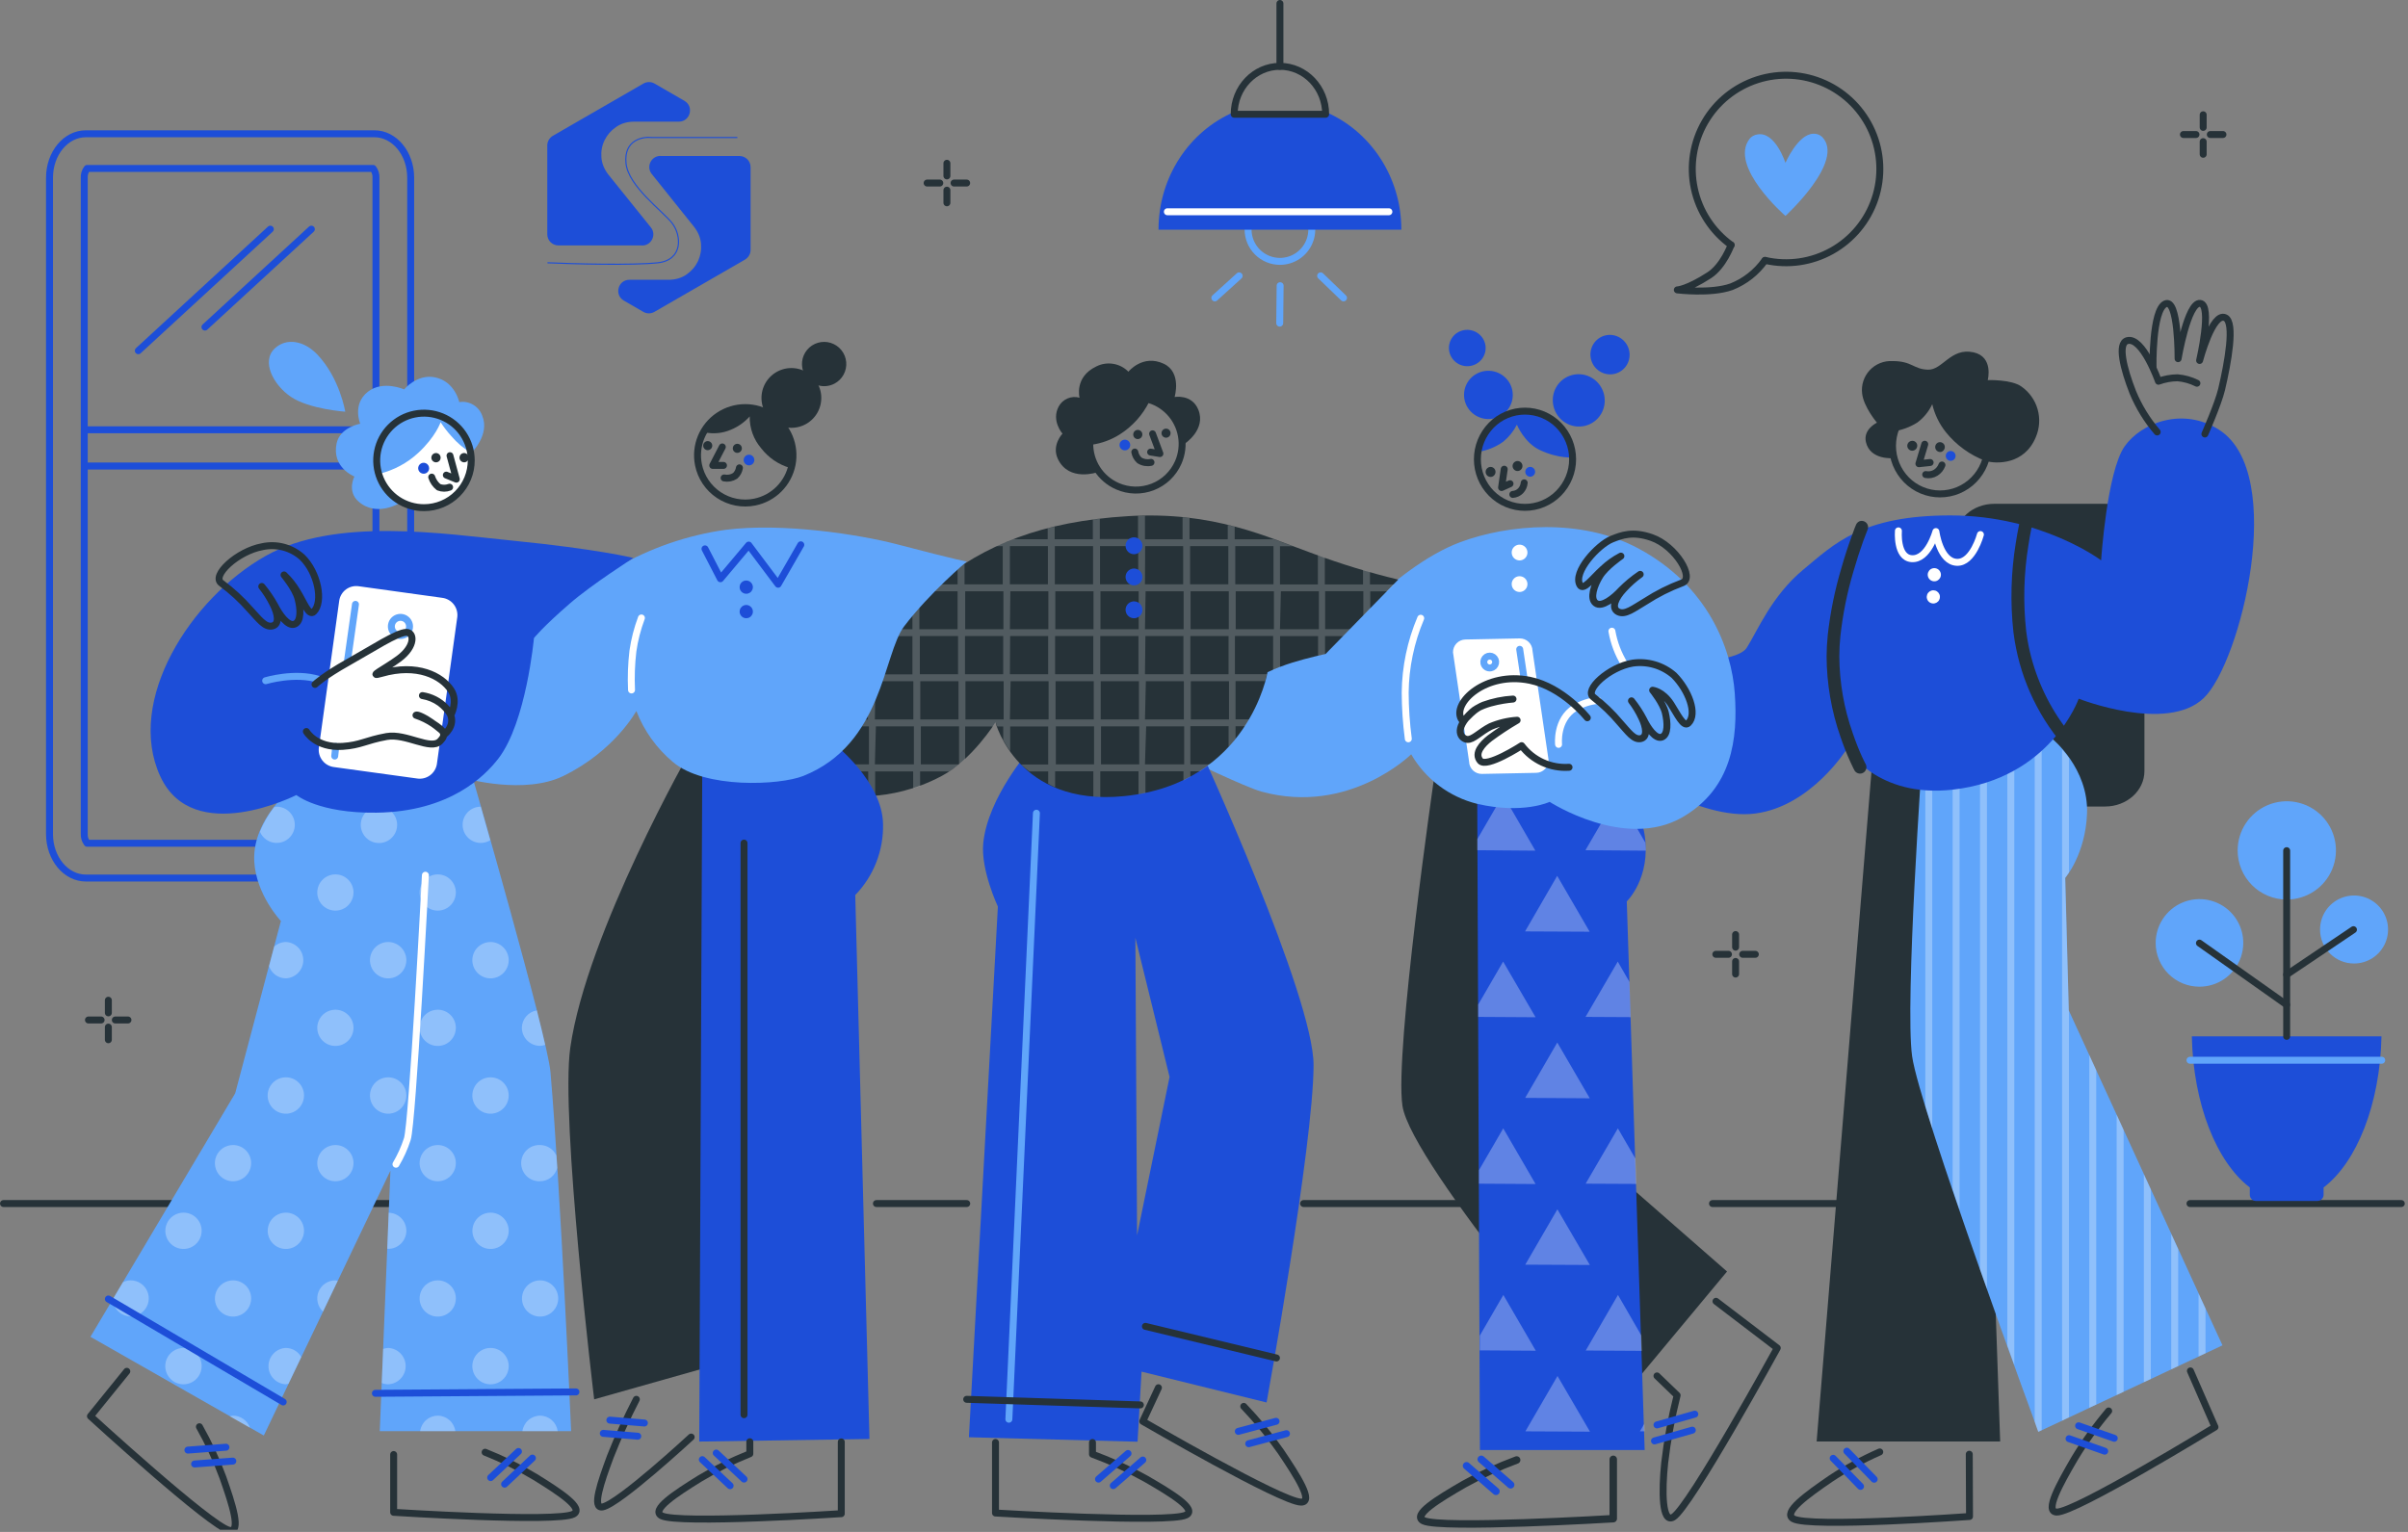 <svg width="528" height="336" viewBox="0 0 528 336" fill="none" xmlns="http://www.w3.org/2000/svg">
<rect x="0" y="0" width="528" height="336" fill="#808080" stroke="none"/>
<g clip-path="url(#clip0_6377_8945)">
<path d="M0.766 263.979H92.841" stroke="#263238" stroke-width="1.523" stroke-linecap="round" stroke-linejoin="round"/>
<path d="M192.172 263.979H211.975" stroke="#263238" stroke-width="1.523" stroke-linecap="round" stroke-linejoin="round"/>
<path d="M285.836 263.979H320.11" stroke="#263238" stroke-width="1.523" stroke-linecap="round" stroke-linejoin="round"/>
<path d="M375.496 263.979H410.943" stroke="#263238" stroke-width="1.523" stroke-linecap="round" stroke-linejoin="round"/>
<path d="M480.199 263.979H526.53" stroke="#263238" stroke-width="1.523" stroke-linecap="round" stroke-linejoin="round"/>
<path d="M207.629 35.812V38.585" stroke="#263238" stroke-width="1.523" stroke-linecap="round" stroke-linejoin="round"/>
<path d="M207.629 41.709V44.481" stroke="#263238" stroke-width="1.523" stroke-linecap="round" stroke-linejoin="round"/>
<path d="M203.293 40.147H206.065" stroke="#263238" stroke-width="1.523" stroke-linecap="round" stroke-linejoin="round"/>
<path d="M209.195 40.147H211.96" stroke="#263238" stroke-width="1.523" stroke-linecap="round" stroke-linejoin="round"/>
<path d="M23.758 219.385V222.157" stroke="#263238" stroke-width="1.523" stroke-linecap="round" stroke-linejoin="round"/>
<path d="M23.758 225.279V228.052" stroke="#263238" stroke-width="1.523" stroke-linecap="round" stroke-linejoin="round"/>
<path d="M19.395 223.717H22.167" stroke="#263238" stroke-width="1.523" stroke-linecap="round" stroke-linejoin="round"/>
<path d="M25.285 223.717H28.058" stroke="#263238" stroke-width="1.523" stroke-linecap="round" stroke-linejoin="round"/>
<path d="M483.09 25.172V27.944" stroke="#263238" stroke-width="1.523" stroke-linecap="round" stroke-linejoin="round"/>
<path d="M483.09 31.066V33.839" stroke="#263238" stroke-width="1.523" stroke-linecap="round" stroke-linejoin="round"/>
<path d="M478.758 29.506H481.507" stroke="#263238" stroke-width="1.523" stroke-linecap="round" stroke-linejoin="round"/>
<path d="M484.652 29.506H487.425" stroke="#263238" stroke-width="1.523" stroke-linecap="round" stroke-linejoin="round"/>
<path d="M380.562 204.98V207.745" stroke="#263238" stroke-width="1.523" stroke-linecap="round" stroke-linejoin="round"/>
<path d="M380.562 210.877V213.642" stroke="#263238" stroke-width="1.523" stroke-linecap="round" stroke-linejoin="round"/>
<path d="M376.227 209.314H378.999" stroke="#263238" stroke-width="1.523" stroke-linecap="round" stroke-linejoin="round"/>
<path d="M382.117 209.314H384.89" stroke="#263238" stroke-width="1.523" stroke-linecap="round" stroke-linejoin="round"/>
<path d="M480.602 227.305C480.914 242.233 486.063 254.937 493.313 260.451V262.112C493.327 262.468 493.482 262.804 493.743 263.047C494.004 263.29 494.351 263.419 494.707 263.407H508.074C508.433 263.419 508.782 263.291 509.047 263.049C509.312 262.806 509.471 262.47 509.491 262.112V260.451C516.742 254.937 521.875 242.233 522.187 227.305H480.602Z" fill="#1D4ED8"/>
<path d="M472.672 206.855C472.663 204.953 473.219 203.092 474.269 201.506C475.319 199.92 476.816 198.682 478.571 197.949C480.325 197.215 482.258 197.019 484.125 197.385C485.991 197.751 487.707 198.663 489.054 200.005C490.401 201.347 491.32 203.059 491.694 204.924C492.067 206.788 491.878 208.722 491.152 210.48C490.425 212.237 489.193 213.739 487.611 214.796C486.03 215.852 484.171 216.415 482.269 216.414C479.729 216.418 477.291 215.413 475.492 213.621C473.692 211.829 472.678 209.395 472.672 206.855Z" fill="#60A5FA"/>
<path d="M490.649 186.58C490.637 184.446 491.258 182.357 492.435 180.576C493.612 178.796 495.291 177.405 497.259 176.58C499.227 175.755 501.396 175.533 503.491 175.942C505.585 176.351 507.511 177.372 509.025 178.877C510.538 180.382 511.571 182.302 511.991 184.394C512.412 186.487 512.202 188.657 511.388 190.63C510.575 192.602 509.193 194.289 507.42 195.476C505.646 196.663 503.56 197.297 501.426 197.297C498.576 197.303 495.841 196.178 493.82 194.168C491.799 192.159 490.659 189.43 490.649 186.58Z" fill="#60A5FA"/>
<path d="M508.715 203.909C508.707 202.432 509.139 200.986 509.954 199.755C510.769 198.524 511.931 197.562 513.293 196.992C514.656 196.422 516.156 196.269 517.605 196.553C519.055 196.837 520.387 197.545 521.433 198.587C522.479 199.629 523.193 200.959 523.483 202.406C523.773 203.854 523.626 205.356 523.062 206.72C522.497 208.085 521.54 209.251 520.312 210.071C519.084 210.892 517.641 211.329 516.164 211.327C515.188 211.329 514.221 211.139 513.318 210.767C512.415 210.395 511.595 209.849 510.903 209.161C510.211 208.472 509.662 207.653 509.287 206.752C508.911 205.851 508.717 204.885 508.715 203.909Z" fill="#60A5FA"/>
<path d="M501.395 227.305V186.58" stroke="#263238" stroke-width="1.523" stroke-linecap="round" stroke-linejoin="round"/>
<path d="M501.395 213.771L516.041 203.908" stroke="#263238" stroke-width="1.523" stroke-linecap="round" stroke-linejoin="round"/>
<path d="M501.394 220.382L482.27 206.855" stroke="#263238" stroke-width="1.523" stroke-linecap="round" stroke-linejoin="round"/>
<path d="M480.195 232.547H522.238" stroke="#60A5FA" stroke-width="1.523" stroke-linecap="round" stroke-linejoin="round"/>
<path d="M379.594 53.741C375.46 50.758 372.581 46.346 371.516 41.361C370.451 36.376 371.276 31.172 373.83 26.761C376.384 22.349 380.486 19.043 385.339 17.485C390.193 15.926 395.453 16.226 400.098 18.326C404.743 20.425 408.443 24.176 410.479 28.849C412.516 33.522 412.744 38.785 411.119 43.617C409.495 48.449 406.134 52.506 401.688 55C397.242 57.494 392.028 58.248 387.058 57.115" stroke="#263238" stroke-width="1.523" stroke-linecap="round" stroke-linejoin="round"/>
<path d="M379.568 53.727C379.568 53.727 377.885 58.373 374.785 60.368C369.864 63.537 367.785 63.582 367.785 63.582C367.785 63.582 375.135 64.496 379.659 62.889C382.615 61.718 385.164 59.709 386.994 57.108" stroke="#263238" stroke-width="1.523" stroke-linecap="round" stroke-linejoin="round"/>
<path d="M397.584 29.331C394.232 29.43 391.491 35.714 391.491 35.714C391.491 35.714 389.244 28.737 385.321 29.491C384.662 29.585 384.062 29.922 383.638 30.435C378.977 36.483 391.491 47.359 391.491 47.359C391.491 47.359 404.659 35.31 399.541 30.039C399.283 29.79 398.975 29.599 398.638 29.477C398.301 29.354 397.941 29.305 397.584 29.331Z" fill="#60A5FA"/>
<path d="M273.664 50.368C273.66 48.986 274.065 47.634 274.83 46.482C275.595 45.33 276.684 44.432 277.96 43.9C279.236 43.367 280.641 43.226 281.997 43.493C283.353 43.76 284.6 44.423 285.579 45.399C286.558 46.375 287.225 47.619 287.497 48.975C287.768 50.33 287.631 51.736 287.103 53.013C286.575 54.291 285.68 55.383 284.531 56.151C283.382 56.92 282.031 57.33 280.648 57.33C278.801 57.328 277.029 56.595 275.72 55.29C274.411 53.986 273.672 52.216 273.664 50.368Z" stroke="#60A5FA" stroke-width="1.523" stroke-linecap="round" stroke-linejoin="round"/>
<path d="M270.57 24.578C260.875 28.744 254.027 38.714 254.027 50.375H307.274C307.274 38.714 300.419 28.744 290.731 24.578H270.57Z" fill="#1D4ED8"/>
<path d="M280.644 14.549C275.1 14.549 270.621 19.256 270.621 25.059H290.675C290.675 19.248 286.182 14.549 280.644 14.549Z" stroke="#263238" stroke-width="1.523" stroke-linecap="round" stroke-linejoin="round"/>
<path d="M280.648 0.762V14.547" stroke="#263238" stroke-width="1.523" stroke-linecap="round" stroke-linejoin="round"/>
<path d="M255.969 46.445H304.539" stroke="white" stroke-width="1.523" stroke-linecap="round" stroke-linejoin="round"/>
<path d="M271.707 60.504L266.375 65.34" stroke="#60A5FA" stroke-width="1.523" stroke-linecap="round" stroke-linejoin="round"/>
<path d="M289.574 60.504L294.593 65.34" stroke="#60A5FA" stroke-width="1.523" stroke-linecap="round" stroke-linejoin="round"/>
<path d="M280.693 62.66L280.647 66.788L280.602 70.878" stroke="#60A5FA" stroke-width="1.523" stroke-linecap="round" stroke-linejoin="round"/>
<path d="M68.271 50.264L44.941 71.734" stroke="#1D4ED8" stroke-width="1.523" stroke-linecap="round" stroke-linejoin="round"/>
<path d="M18.488 94.262H81.842" stroke="#1D4ED8" stroke-width="1.523" stroke-linecap="round" stroke-linejoin="round"/>
<path d="M18.488 102.213H81.842" stroke="#1D4ED8" stroke-width="1.523" stroke-linecap="round" stroke-linejoin="round"/>
<path d="M59.271 50.264L30.328 76.921" stroke="#1D4ED8" stroke-width="1.523" stroke-linecap="round" stroke-linejoin="round"/>
<path d="M10.855 38.982C10.855 33.651 14.42 29.34 18.822 29.34H82.085C86.487 29.34 90.051 33.658 90.051 38.982V182.933C90.051 188.265 86.487 192.583 82.085 192.583H18.822C14.42 192.583 10.855 188.265 10.855 182.933V38.982Z" stroke="#1D4ED8" stroke-width="1.523" stroke-linecap="round" stroke-linejoin="round"/>
<path d="M19.112 184.952C18.666 184.371 18.439 183.65 18.473 182.918V38.967C18.436 38.237 18.663 37.518 19.112 36.941H81.796C82.245 37.518 82.472 38.237 82.436 38.967V182.918C82.469 183.65 82.242 184.371 81.796 184.952H19.112Z" stroke="#1D4ED8" stroke-width="1.523" stroke-linecap="round" stroke-linejoin="round"/>
<path d="M428.66 118.271C428.66 113.983 432.522 110.502 437.29 110.502H461.578C466.346 110.502 470.208 113.983 470.208 118.271V169.126C470.208 173.421 466.346 176.895 461.578 176.895H437.29C432.522 176.895 428.66 173.421 428.66 169.126V118.271Z" fill="#263238"/>
<path d="M410.945 162.047L398.332 316.173H438.577L433.246 162.062L410.945 162.047Z" fill="#263238"/>
<path d="M431.8 318.96C431.8 322.501 431.853 332.616 431.853 332.616C431.853 332.616 396.719 335.145 393.2 333.111C390.824 331.748 396.201 327.886 401.403 324.322C404.818 322.062 408.421 320.1 412.172 318.457" stroke="#263238" stroke-width="1.523" stroke-linecap="round" stroke-linejoin="round"/>
<path d="M410.947 324.445L404.953 318.291" stroke="#1D4ED8" stroke-width="1.523" stroke-linecap="round" stroke-linejoin="round"/>
<path d="M407.955 326.013L401.961 319.859" stroke="#1D4ED8" stroke-width="1.523" stroke-linecap="round" stroke-linejoin="round"/>
<path d="M480.289 300.689C481.675 303.888 485.674 312.998 485.674 312.998C485.674 312.998 454.918 331.826 450.943 331.65C448.262 331.536 451.62 325.519 454.926 319.845C457.127 316.195 459.616 312.726 462.367 309.471" stroke="#263238" stroke-width="1.523" stroke-linecap="round" stroke-linejoin="round"/>
<path d="M463.592 315.467L455.777 312.725" stroke="#1D4ED8" stroke-width="1.523" stroke-linecap="round" stroke-linejoin="round"/>
<path d="M461.494 318.291L453.68 315.549" stroke="#1D4ED8" stroke-width="1.523" stroke-linecap="round" stroke-linejoin="round"/>
<path d="M421.552 164.972C421.552 164.972 417.652 220.039 419.267 231.661C420.881 243.284 446.952 314.048 446.952 314.048L487.32 295.076L453.617 221.608L452.855 192.558C452.855 192.558 457.288 187.356 457.623 178.43C457.989 168.528 450.007 162.047 450.007 162.047L421.552 164.972Z" fill="#60A5FA"/>
<path opacity="0.3" d="M447.675 162.289L446.152 162.434V311.861C446.152 311.975 446.914 314.047 446.914 314.047L447.675 313.689V162.289ZM441.674 162.906L440.15 163.051V295.173C440.729 296.765 441.194 298.09 441.674 299.408V162.906ZM435.679 163.531L434.156 163.668V278.463C434.918 280.649 434.918 280.588 435.679 282.698V163.531ZM429.678 164.147L428.154 164.292V260.899C428.665 262.423 429.152 263.839 429.678 265.37V164.147ZM452.146 164.384V311.594L453.669 310.878V221.697L453.624 221.606L452.816 192.564C452.816 192.564 453.174 192.085 453.669 191.331V166.242C453.199 165.593 452.69 164.973 452.146 164.384ZM423.683 164.764L422.16 164.909V242.597C422.64 244.189 423.105 245.735 423.683 247.548V164.764ZM458.117 231.408V308.769L459.641 308.06V234.744L458.117 231.408ZM464.119 244.478V305.981L465.642 305.265V247.837L464.119 244.478ZM470.083 257.563V303.171L471.606 302.455V260.876L470.083 257.563ZM476.085 270.633V300.337L477.608 299.621V273.969L476.085 270.633ZM482.079 283.726V297.527L483.602 296.818V287.031L482.079 283.726Z" fill="white"/>
<path d="M404.989 164.215C404.989 164.215 411.562 175.099 428.196 173.195C449.644 170.773 455.798 153.248 455.798 153.248C455.798 153.248 475.129 160.864 483.218 153.103C491.306 145.342 501.558 104 486.645 94.311C478.716 89.155 469.493 92.727 465.86 97.906C461.975 103.466 460.711 122.904 460.711 122.904C460.711 122.904 447.672 113.048 427.656 113.048C408.226 113.048 402.217 119.286 395.354 124.983C388.492 130.68 385.316 138.426 383.031 142.044C380.883 145.441 367.432 145.304 367.432 145.304L356.152 168.343C356.152 168.343 372.596 180.05 384.897 178.428C397.197 176.805 404.989 164.215 404.989 164.215Z" fill="#1D4ED8"/>
<path d="M422.69 125.975C422.706 125.687 422.808 125.411 422.982 125.181C423.156 124.952 423.395 124.78 423.668 124.687C423.941 124.594 424.235 124.584 424.513 124.66C424.791 124.735 425.041 124.892 425.229 125.11C425.418 125.328 425.537 125.597 425.571 125.883C425.606 126.169 425.554 126.459 425.423 126.716C425.292 126.972 425.087 127.184 424.835 127.323C424.583 127.462 424.294 127.523 424.007 127.498C423.633 127.465 423.286 127.288 423.04 127.003C422.794 126.719 422.669 126.35 422.69 125.975Z" fill="white"/>
<path d="M422.48 130.79C422.505 130.505 422.614 130.233 422.794 130.01C422.974 129.787 423.215 129.623 423.489 129.537C423.762 129.451 424.054 129.449 424.329 129.529C424.604 129.61 424.848 129.771 425.032 129.99C425.216 130.21 425.33 130.479 425.36 130.764C425.391 131.049 425.336 131.336 425.203 131.59C425.07 131.844 424.864 132.052 424.613 132.189C424.361 132.326 424.075 132.385 423.79 132.359C423.6 132.344 423.415 132.291 423.246 132.203C423.077 132.116 422.927 131.996 422.805 131.849C422.683 131.703 422.592 131.534 422.536 131.352C422.48 131.171 422.461 130.979 422.48 130.79Z" fill="white"/>
<path d="M416.263 116.439C416.263 116.439 415.775 122.281 419.149 122.533C422.79 122.822 424.481 116.592 424.481 116.592C424.481 116.592 425.334 123.233 429.119 123.34C432.6 123.439 434.245 117.247 434.245 117.247" stroke="white" stroke-width="1.523" stroke-linecap="round" stroke-linejoin="round"/>
<path d="M407.736 114.328C407.565 114.398 407.409 114.501 407.278 114.632C407.147 114.763 407.044 114.919 406.974 115.09C406.974 115.09 406.761 115.585 406.685 115.783C406.464 116.347 406.236 117.002 405.977 117.733C405.215 119.82 404.453 122.128 403.76 124.588C402.332 129.369 401.333 134.268 400.775 139.227C400.615 140.849 400.523 142.425 400.516 143.941C400.539 149.965 401.569 155.942 403.562 161.627C404.232 163.592 404.964 165.435 405.68 167.004C405.939 167.56 406.159 168.055 406.373 168.481C406.502 168.74 406.601 168.923 406.654 169.022C406.845 169.324 407.143 169.542 407.488 169.633C407.833 169.724 408.2 169.68 408.514 169.511C408.828 169.342 409.067 169.059 409.181 168.721C409.295 168.383 409.277 168.014 409.13 167.689C409.13 167.621 409.008 167.476 408.894 167.24C408.696 166.844 408.467 166.387 408.231 165.861C407.546 164.338 406.868 162.624 406.228 160.743C404.331 155.358 403.343 149.696 403.303 143.987C403.303 142.56 403.382 141.075 403.539 139.531C404.064 134.728 405.02 129.981 406.396 125.349C407.081 122.981 407.805 120.734 408.536 118.708C408.795 118 409.038 117.375 409.252 116.827C409.381 116.499 409.465 116.271 409.511 116.164C409.581 115.995 409.618 115.814 409.617 115.631C409.617 115.448 409.581 115.267 409.51 115.098C409.439 114.929 409.335 114.776 409.205 114.648C409.074 114.52 408.919 114.419 408.749 114.351C408.426 114.217 408.065 114.209 407.736 114.328Z" fill="#263238"/>
<path d="M444.632 113.027C444.454 112.983 444.268 112.975 444.086 113.002C443.904 113.03 443.73 113.094 443.573 113.189C443.415 113.285 443.279 113.411 443.17 113.559C443.062 113.708 442.984 113.877 442.941 114.056C442.941 114.124 442.728 115.046 442.652 115.434C442.431 116.531 442.195 117.78 441.989 119.143C440.938 125.605 440.769 132.18 441.486 138.687C441.639 139.913 441.844 141.117 442.081 142.282C442.975 146.689 444.499 150.944 446.605 154.918C447.698 156.993 448.948 158.981 450.344 160.866C450.786 161.476 451.205 161.986 451.578 162.443C451.807 162.717 451.982 162.93 452.081 163.037C452.333 163.308 452.683 163.467 453.053 163.48C453.423 163.493 453.783 163.358 454.054 163.105C454.324 162.853 454.484 162.503 454.496 162.133C454.509 161.763 454.375 161.403 454.122 161.133L453.719 160.653C453.376 160.242 452.957 159.762 452.576 159.206C448.77 154.004 446.126 148.046 444.822 141.734C444.594 140.645 444.419 139.533 444.274 138.375C443.589 132.123 443.756 125.807 444.769 119.6C444.967 118.283 445.18 117.079 445.394 116.028C445.462 115.663 445.66 114.794 445.676 114.741C445.72 114.56 445.728 114.372 445.699 114.188C445.671 114.004 445.606 113.827 445.509 113.668C445.413 113.508 445.285 113.37 445.135 113.26C444.984 113.15 444.813 113.071 444.632 113.027Z" fill="#263238"/>
<path d="M423.684 88.653C424.207 90.877 425.213 92.957 426.632 94.747C428.937 97.628 431.979 99.831 435.436 101.122C437.721 101.761 443.875 101.982 446.396 95.866C447.224 93.933 447.36 91.774 446.782 89.753C446.203 87.731 444.945 85.971 443.22 84.769C441.019 83.192 435.848 83.368 435.848 83.368C435.848 83.368 437.203 78.257 432.725 77.275C427.721 76.193 425.954 81.189 422.732 81.083C419.51 80.976 419.312 79.194 414.956 79.194C414.027 79.144 413.099 79.299 412.236 79.647C411.374 79.996 410.598 80.529 409.964 81.209C409.33 81.89 408.853 82.701 408.567 83.586C408.281 84.471 408.192 85.407 408.307 86.33C408.657 89.286 411.559 92.705 411.559 92.705C411.559 92.705 408.512 94.137 409.129 96.917C410.051 101.03 415.222 100.482 415.222 100.482L414.971 94.64C416.904 94.384 418.759 93.713 420.409 92.675C421.819 91.629 422.945 90.246 423.684 88.653Z" fill="#263238"/>
<path d="M425.052 97.031C425.187 96.988 425.33 96.972 425.471 96.985C425.613 96.997 425.751 97.038 425.876 97.105C426.002 97.172 426.113 97.263 426.203 97.373C426.293 97.484 426.36 97.611 426.4 97.747C426.476 98.03 426.438 98.331 426.296 98.587C426.154 98.843 425.918 99.033 425.638 99.118C425.369 99.174 425.089 99.126 424.855 98.984C424.62 98.842 424.447 98.617 424.371 98.353C424.295 98.09 424.321 97.807 424.444 97.562C424.568 97.317 424.779 97.127 425.036 97.031H425.052Z" fill="#263238"/>
<path d="M419.011 96.736C419.146 96.693 419.289 96.677 419.43 96.69C419.571 96.703 419.708 96.744 419.833 96.81C419.958 96.877 420.068 96.968 420.158 97.079C420.247 97.189 420.313 97.316 420.352 97.452C420.432 97.734 420.396 98.036 420.253 98.291C420.111 98.547 419.872 98.736 419.59 98.815C419.314 98.895 419.018 98.862 418.767 98.724C418.516 98.585 418.329 98.352 418.25 98.076C418.17 97.801 418.203 97.505 418.341 97.253C418.48 97.002 418.713 96.816 418.988 96.736H419.011Z" fill="#263238"/>
<path d="M417.326 104.473C415.577 102.3 414.749 99.528 415.019 96.751C415.29 93.975 416.637 91.415 418.773 89.621C419.831 88.743 421.052 88.083 422.366 87.681C423.68 87.278 425.062 87.141 426.429 87.278C427.797 87.414 429.124 87.82 430.333 88.473C431.542 89.127 432.61 90.014 433.473 91.083C435.234 93.251 436.07 96.026 435.799 98.806C435.528 101.586 434.173 104.148 432.026 105.935C430.969 106.814 429.748 107.475 428.434 107.878C427.119 108.28 425.738 108.418 424.37 108.282C423.002 108.146 421.675 107.739 420.466 107.085C419.256 106.431 418.189 105.543 417.326 104.473Z" stroke="#263238" stroke-width="1.523" stroke-linecap="round" stroke-linejoin="round"/>
<path d="M428.723 100.405C428.804 100.207 428.824 99.99 428.782 99.781C428.74 99.572 428.637 99.38 428.486 99.23C428.335 99.079 428.143 98.977 427.933 98.935C427.724 98.893 427.508 98.914 427.31 98.996C427.113 99.077 426.944 99.214 426.825 99.391C426.706 99.568 426.642 99.776 426.641 99.99C426.639 100.203 426.701 100.412 426.818 100.59C426.936 100.768 427.103 100.908 427.299 100.991C427.431 101.046 427.573 101.074 427.716 101.075C427.859 101.075 428 101.047 428.133 100.993C428.265 100.938 428.385 100.858 428.487 100.757C428.588 100.656 428.668 100.537 428.723 100.405Z" fill="#1D4ED8"/>
<path d="M425.811 101.99C425.552 102.693 425.067 103.291 424.432 103.689C423.779 104.091 422.999 104.233 422.246 104.085" stroke="#263238" stroke-width="1.523" stroke-linecap="round" stroke-linejoin="round"/>
<path d="M422.037 97.436L420.758 101.708L423.218 101.442" stroke="#263238" stroke-width="1.523" stroke-linecap="round" stroke-linejoin="round"/>
<path d="M473.003 94.748C470.78 92.155 468.981 89.227 467.672 86.072C465.623 80.863 464.244 75.318 466.43 74.716C469.82 73.787 473.285 83.62 473.285 83.62C474.627 83.134 476.04 82.877 477.467 82.858C478.946 82.984 480.388 83.39 481.717 84.054" stroke="#263238" stroke-width="1.523" stroke-linecap="round" stroke-linejoin="round"/>
<path d="M472.09 80.489C472.09 80.489 471.862 68.051 474.771 66.658C477.681 65.264 477.589 78.669 477.589 78.669C477.589 78.669 479.669 66.277 482.418 66.543C485.168 66.81 482.304 79.065 482.304 79.065C482.304 79.065 485.122 68.326 487.948 69.697C490.095 70.74 488.526 79.491 487.125 85.424C486.363 88.616 483.462 95.189 483.462 95.189" stroke="#263238" stroke-width="1.523" stroke-linecap="round" stroke-linejoin="round"/>
<path d="M314.509 170.217C314.509 170.217 305.712 230.783 307.518 242.573C309.483 255.453 354.45 308.006 354.45 308.006L378.686 278.881L337.184 242.581L335.866 171.748L314.509 170.217Z" fill="#263238"/>
<path d="M323.891 170.005L324.5 318.046H360.625L356.702 197.706C356.702 197.706 362.034 192.611 360.625 183.151C359.041 172.648 347.791 167.104 347.791 167.104L323.891 170.005Z" fill="#1D4ED8"/>
<path opacity="0.3" d="M329.57 174.348L323.926 184.059V186.481L336.66 186.58L329.57 174.348ZM354.704 174.348L347.636 186.481L360.888 186.58C360.888 186.031 360.812 185.407 360.774 184.82L354.704 174.348ZM341.444 192.102L334.398 204.288L348.565 204.356L341.444 192.102ZM329.592 210.907L324.116 220.351V223.04L336.706 223.116L329.592 210.907ZM354.727 210.907L347.659 223.04L357.56 223.093L357.293 215.377L354.727 210.907ZM341.466 228.661L334.421 240.801L348.588 240.893L341.466 228.661ZM329.615 247.488L324.284 256.674V259.621L336.706 259.698L329.615 247.488ZM354.75 247.488L347.682 259.621L358.794 259.675L358.603 254.13L354.75 247.488ZM341.489 265.242L334.444 277.383L348.611 277.452L341.489 265.242ZM329.638 284.025L324.474 292.943V296.18L336.752 296.257L329.638 284.025ZM354.772 284.025L347.704 296.211L360.005 296.287L359.891 292.905L354.772 284.025ZM341.512 301.801L334.467 313.942L348.634 314.011L341.512 301.801ZM360.553 312.274L359.578 313.942H360.599L360.553 312.274Z" fill="white"/>
<path d="M353.737 320.078V333.095C353.737 333.095 315.929 335.38 312.136 333.544C309.584 332.303 315.373 328.799 320.971 325.554C324.689 323.481 328.562 321.698 332.556 320.223" stroke="#263238" stroke-width="1.638" stroke-linecap="round" stroke-linejoin="round"/>
<path d="M331.237 325.669L324.793 320.078" stroke="#1D4ED8" stroke-width="1.638" stroke-linecap="round" stroke-linejoin="round"/>
<path d="M328.018 327.094L321.566 321.496" stroke="#1D4ED8" stroke-width="1.638" stroke-linecap="round" stroke-linejoin="round"/>
<path d="M376.265 285.416L389.7 295.668C389.7 295.668 370.552 330.566 366.896 332.752C364.429 334.23 364.36 327.147 365.015 320.863C365.598 315.868 366.509 310.917 367.742 306.041L363.324 301.784" stroke="#263238" stroke-width="1.523" stroke-linecap="round" stroke-linejoin="round"/>
<path d="M371.619 310.17L363.324 312.531" stroke="#1D4ED8" stroke-width="1.523" stroke-linecap="round" stroke-linejoin="round"/>
<path d="M371.072 313.682L362.777 316.043" stroke="#1D4ED8" stroke-width="1.523" stroke-linecap="round" stroke-linejoin="round"/>
<path d="M309.432 165.442C310.988 168.135 313.072 170.485 315.559 172.353C318.045 174.22 320.883 175.566 323.903 176.311C334.01 178.641 339.791 175.877 339.791 175.877C339.791 175.877 356.265 186.54 368.886 179.258C379.869 172.906 381.072 161.939 380.386 152.113C379.701 142.288 374.514 128.396 359.06 120.193C346.63 113.612 330.758 114.991 320.217 118.906C305.319 124.45 290.337 142.996 290.337 142.996C286.943 142.805 283.541 142.805 280.146 142.996C276.786 143.221 273.442 143.64 270.131 144.253L260.336 166.493C260.336 166.493 273.063 172.662 276.643 173.637C295.874 178.878 309.432 165.442 309.432 165.442Z" fill="#60A5FA"/>
<path d="M331.465 121.19C331.465 120.848 331.566 120.514 331.756 120.229C331.946 119.945 332.216 119.723 332.532 119.593C332.848 119.462 333.196 119.427 333.531 119.494C333.866 119.561 334.175 119.726 334.416 119.967C334.658 120.209 334.823 120.517 334.889 120.853C334.956 121.188 334.922 121.536 334.791 121.852C334.66 122.167 334.439 122.437 334.154 122.627C333.87 122.817 333.536 122.919 333.194 122.919C332.735 122.919 332.295 122.737 331.971 122.412C331.647 122.088 331.465 121.648 331.465 121.19Z" fill="white"/>
<path d="M331.465 128.121C331.463 127.779 331.563 127.444 331.753 127.159C331.942 126.873 332.211 126.651 332.527 126.519C332.843 126.387 333.191 126.351 333.526 126.417C333.862 126.483 334.171 126.647 334.414 126.888C334.656 127.13 334.822 127.438 334.889 127.774C334.956 128.109 334.922 128.457 334.792 128.774C334.661 129.09 334.44 129.36 334.155 129.551C333.871 129.741 333.536 129.843 333.194 129.843C332.737 129.843 332.298 129.662 331.974 129.339C331.65 129.016 331.467 128.579 331.465 128.121Z" fill="white"/>
<path d="M350.37 153.621C348.579 153.792 346.849 154.359 345.305 155.281C341.154 157.879 341.748 163.264 341.748 163.264" stroke="white" stroke-width="1.523" stroke-linecap="round" stroke-linejoin="round"/>
<path d="M353.441 138.441C353.891 141.009 354.827 143.468 356.199 145.685" stroke="white" stroke-width="1.523" stroke-linecap="round" stroke-linejoin="round"/>
<path d="M311.518 135.6C309.327 140.768 308.17 146.316 308.113 151.929C308.127 155.312 308.356 158.69 308.799 162.044" stroke="white" stroke-width="1.523" stroke-linecap="round" stroke-linejoin="round"/>
<path d="M263.194 164.354H225.873C225.873 164.354 216.612 174.819 215.599 184.918C215.012 190.79 218.805 198.841 218.805 198.841L212.453 315.235L249.431 316.218L250.307 300.848L277.726 307.611C277.726 307.611 287.985 251.212 288.024 233.625C288.054 218.598 263.194 164.354 263.194 164.354ZM248.951 205.673L256.453 236.215L249.324 270.961L248.951 205.673Z" fill="#1D4ED8"/>
<path d="M218.281 316.385V331.854C218.281 331.854 256.242 334.139 260.05 332.303C262.609 331.062 256.798 327.543 251.177 324.291C247.443 322.216 243.555 320.433 239.546 318.959V316.385" stroke="#263238" stroke-width="1.523" stroke-linecap="round" stroke-linejoin="round"/>
<path d="M240.867 324.42L247.341 318.799" stroke="#1D4ED8" stroke-width="1.523" stroke-linecap="round" stroke-linejoin="round"/>
<path d="M244.105 325.846L250.579 320.232" stroke="#1D4ED8" stroke-width="1.523" stroke-linecap="round" stroke-linejoin="round"/>
<path d="M254.006 304.375L250.578 311.74C250.578 311.74 281.044 329.456 285.286 329.464C288.135 329.464 284.456 323.751 280.831 318.366C278.385 314.863 275.673 311.553 272.719 308.465" stroke="#263238" stroke-width="1.523" stroke-linecap="round" stroke-linejoin="round"/>
<path d="M271.52 313.949L279.799 311.74" stroke="#1D4ED8" stroke-width="1.523" stroke-linecap="round" stroke-linejoin="round"/>
<path d="M273.805 316.654L282.084 314.445" stroke="#1D4ED8" stroke-width="1.523" stroke-linecap="round" stroke-linejoin="round"/>
<path d="M227.255 178.361L221.215 311.284" stroke="#60A5FA" stroke-width="1.523" stroke-linecap="round" stroke-linejoin="round"/>
<path d="M211.965 306.918L250.047 308.144" stroke="#263238" stroke-width="1.523" stroke-linecap="round" stroke-linejoin="round"/>
<path d="M251.152 290.916L279.889 297.847" stroke="#263238" stroke-width="1.523" stroke-linecap="round" stroke-linejoin="round"/>
<path d="M218.277 158.444C218.277 158.444 223.068 176.959 246.458 174.621C273.801 171.887 277.937 147.43 277.937 147.43C279.711 146.605 281.538 145.9 283.406 145.32C286.589 144.323 290.664 143.432 290.664 143.432L306.59 127.125C300.287 125.611 294.081 123.719 288.006 121.458C277.937 117.848 266.215 112.067 247.342 113.209C228.468 114.352 215.863 119.524 205.284 128.13C194.704 136.737 176.09 162.138 176.09 162.138L184.468 174.324C184.468 174.324 194.842 176.411 206.487 170.196C213.121 166.692 218.277 158.444 218.277 158.444Z" fill="#263238"/>
<path opacity="0.2" d="M251.054 113.141H249.53V118.236H241.152V113.788L239.629 113.978V118.267H231.251V115.525C230.748 115.646 230.223 115.753 229.727 115.883V118.267H222.233C220.984 118.746 219.75 119.241 218.569 119.79H219.872V128.168H211.494V123.689C210.983 124.009 210.465 124.329 209.97 124.664V128.168H205.21C204.692 128.587 204.09 129.196 203.542 129.691H209.97V138.016H201.592V131.451C201.082 131.946 200.587 132.441 200.069 132.974V138.016H195.4C194.966 138.511 194.555 139.037 194.113 139.539H200.069V147.917H191.836V142.373C191.318 142.982 190.823 143.568 190.312 144.185V147.917H187.167L185.956 149.441H190.312V157.819H181.934V154.627C181.348 155.389 180.876 155.991 180.411 156.608V157.819H179.482C179.192 158.207 178.514 159.075 178.316 159.342H180.411V167.674H179.901L181.995 170.721V169.198H190.373V174.697C190.899 174.697 191.318 174.697 191.897 174.621V169.198H200.229V172.907C200.732 172.747 201.227 172.625 201.752 172.435V169.198H208.081C209.336 168.4 210.523 167.5 211.631 166.509V159.342H217.724C217.8 159.213 218.341 158.512 218.341 158.512C218.341 158.512 218.615 159.159 218.676 159.342H219.978V162.297C220.439 163.143 220.947 163.962 221.502 164.75V159.342H229.834V167.674H223.886C224.404 168.208 225.081 168.687 225.691 169.198H229.834V171.909C230.344 172.176 230.801 172.458 231.357 172.671V169.175H239.735V174.72C240.231 174.72 240.741 174.796 241.259 174.819V169.175H249.637V174.194C250.14 174.11 250.673 174.057 251.16 173.958V169.175H259.493V171.201C260.026 170.942 260.506 170.66 261.016 170.386V169.175H263.156C263.918 168.687 264.611 168.17 265.296 167.652H261.016V159.266H269.394V163.836C269.95 163.234 270.422 162.64 270.917 162.031V159.289H273.012C273.347 158.771 273.591 158.276 273.888 157.765H270.917V149.387H277.391C277.528 148.847 277.795 147.994 277.825 147.864H270.78V139.486H279.158V146.965C279.425 146.843 280.148 146.592 280.682 146.371V139.516H289.014V143.873L290.537 143.492V139.516H294.513L296.036 137.993H290.56V129.661H298.938V135.038L300.461 133.515V129.706H304.201L305.724 128.183H300.393V125.495C300.012 125.38 299.289 125.137 298.87 125.015V128.183H290.492V122.303C289.89 122.098 289.6 122.021 288.968 121.801V128.183H280.659V119.805H283.484C282.06 119.264 280.636 118.762 279.105 118.206V118.282H270.727V115.517C270.232 115.387 269.699 115.281 269.204 115.159V118.282H260.825V113.613C260.323 113.552 259.812 113.521 259.302 113.476V118.282H251.054V113.141ZM221.441 119.782H229.773V128.16H221.441V119.782ZM231.296 119.782H239.675V128.16H231.296V119.782ZM241.198 119.782H249.576V128.16H241.198V119.782ZM251.099 119.782H259.432V128.16H251.054L251.099 119.782ZM260.955 119.782H269.333V128.16H260.955V119.782ZM270.856 119.782H279.234V128.16H270.856V119.782ZM211.638 129.684H220.016V138.008H211.638V129.684ZM221.54 129.684H229.872V138.008H221.441L221.54 129.684ZM231.395 129.684H239.774V138.008H231.395V129.684ZM241.297 129.684H249.675V138.008H241.297V129.684ZM251.198 129.684H259.531V138.008H251.054L251.198 129.684ZM261.054 129.684H269.432V138.008H261.054V129.684ZM270.955 129.684H279.333V138.008H270.955V129.684ZM280.857 129.684H289.189V138.008H280.659L280.857 129.684ZM201.691 139.509H210.069V147.887H201.691V139.509ZM211.593 139.509H219.971V147.887H211.593V139.509ZM221.494 139.509H229.826V147.887H221.441L221.494 139.509ZM231.35 139.509H239.728V147.887H231.35V139.509ZM241.251 139.509H249.629V147.887H241.251V139.509ZM251.153 139.509H259.485V147.887H251.054L251.153 139.509ZM261.008 139.509H269.386V147.887H261.008V139.509ZM191.935 149.41H200.267V157.788H191.836L191.935 149.41ZM201.79 149.41H210.168V157.788H201.79V149.41ZM211.692 149.41H220.07V157.788H211.692V149.41ZM221.593 149.41H229.925V157.788H221.441L221.593 149.41ZM231.449 149.41H239.827V157.788H231.449V149.41ZM241.35 149.41H249.728V157.788H241.35V149.41ZM251.252 149.41H259.584V157.788H251.054L251.252 149.41ZM261.107 149.41H269.485V157.788H261.107V149.41ZM182.155 159.312H190.533V167.644H182.155V159.312ZM192.056 159.312H200.389V167.644H191.836L192.056 159.312ZM201.912 159.312H210.29V167.644H201.912V159.312ZM231.517 159.312H239.895V167.644H231.517V159.312ZM241.419 159.312H249.797V167.644H241.419V159.312ZM251.32 159.312H259.652V167.644H251.054L251.32 159.312Z" fill="white"/>
<path d="M258.35 101.435C259.155 99.6 259.399 97.568 259.05 95.595C258.701 93.622 257.774 91.797 256.388 90.35C255.001 88.904 253.217 87.901 251.26 87.469C249.304 87.037 247.263 87.195 245.396 87.922C243.529 88.65 241.92 89.915 240.772 91.558C239.624 93.2 238.989 95.146 238.948 97.149C238.906 99.152 239.459 101.123 240.537 102.812C241.616 104.501 243.171 105.832 245.006 106.637C247.465 107.716 250.252 107.774 252.755 106.798C255.257 105.823 257.269 103.894 258.35 101.435Z" stroke="#263238" stroke-width="1.523" stroke-linecap="round" stroke-linejoin="round"/>
<path d="M255.187 79.788C259.178 81.677 257.555 87.077 257.555 87.077C257.555 87.077 261.318 86.384 262.742 89.827C264.562 94.245 259.696 97.375 259.696 97.375C259.192 95.383 258.378 93.484 257.281 91.746C255.758 89.591 252.018 88.06 252.018 88.06C250.549 91.032 248.288 93.542 245.483 95.311C243.631 96.474 241.555 97.234 239.39 97.542C238.941 98.495 240.632 103.575 240.632 103.575C240.632 103.575 234.432 105.761 231.979 100.711C230.502 97.664 232.969 95.113 232.969 95.113C232.969 95.113 230.464 92.287 232.139 89.157C232.568 88.363 233.254 87.74 234.085 87.389C234.916 87.039 235.842 86.983 236.709 87.23C236.709 87.23 235.506 82.706 240.38 80.375C241.525 79.794 242.824 79.593 244.091 79.8C245.357 80.006 246.525 80.611 247.425 81.525C247.425 81.525 250.563 77.61 255.187 79.788Z" fill="#263238"/>
<path d="M247.767 97.96C247.813 97.813 247.83 97.658 247.817 97.505C247.804 97.351 247.76 97.201 247.689 97.065C247.618 96.928 247.521 96.806 247.403 96.707C247.285 96.608 247.148 96.533 247.001 96.486C246.854 96.44 246.699 96.423 246.546 96.436C246.392 96.449 246.243 96.493 246.106 96.564C245.969 96.635 245.847 96.732 245.748 96.85C245.649 96.968 245.574 97.105 245.527 97.252C245.433 97.549 245.461 97.871 245.605 98.147C245.748 98.424 245.996 98.632 246.293 98.726C246.59 98.82 246.912 98.792 247.188 98.648C247.465 98.504 247.673 98.257 247.767 97.96Z" fill="#1D4ED8"/>
<path d="M250.437 95.592C250.517 95.34 250.493 95.066 250.371 94.831C250.248 94.596 250.038 94.419 249.786 94.339C249.533 94.26 249.259 94.283 249.024 94.406C248.789 94.528 248.612 94.738 248.533 94.991C248.489 95.119 248.473 95.255 248.484 95.39C248.495 95.525 248.533 95.656 248.597 95.776C248.66 95.896 248.747 96.001 248.853 96.086C248.958 96.171 249.08 96.234 249.21 96.27C249.463 96.337 249.731 96.304 249.96 96.177C250.188 96.051 250.359 95.841 250.437 95.592Z" fill="#263238"/>
<path d="M256.628 95.31C256.688 95.122 256.691 94.921 256.636 94.731C256.582 94.542 256.472 94.373 256.321 94.245C256.171 94.118 255.986 94.038 255.79 94.016C255.594 93.994 255.396 94.03 255.221 94.121C255.045 94.211 254.901 94.351 254.805 94.523C254.709 94.696 254.667 94.893 254.683 95.089C254.699 95.286 254.773 95.473 254.896 95.628C255.018 95.782 255.184 95.897 255.372 95.957C255.497 95.998 255.628 96.013 255.759 96.002C255.89 95.991 256.018 95.955 256.134 95.894C256.251 95.834 256.355 95.752 256.44 95.651C256.524 95.551 256.588 95.435 256.628 95.31Z" fill="#263238"/>
<path d="M252.719 95.143L254.342 99.492L252.285 99.156" stroke="#263238" stroke-width="1.5" stroke-linecap="round" stroke-linejoin="round"/>
<path d="M248.828 99.15C248.953 99.853 249.31 100.494 249.841 100.971C250.597 101.443 251.507 101.601 252.377 101.412" stroke="#263238" stroke-width="1.523" stroke-linecap="round" stroke-linejoin="round"/>
<path d="M246.801 119.714C246.799 119.348 246.907 118.989 247.109 118.684C247.311 118.378 247.6 118.14 247.938 117.999C248.276 117.857 248.648 117.82 249.008 117.89C249.368 117.961 249.698 118.136 249.958 118.395C250.217 118.653 250.394 118.983 250.466 119.342C250.538 119.702 250.502 120.074 250.362 120.413C250.222 120.751 249.985 121.041 249.681 121.245C249.376 121.448 249.018 121.557 248.652 121.557C248.162 121.557 247.692 121.363 247.346 121.018C246.999 120.672 246.803 120.203 246.801 119.714Z" fill="#1D4ED8"/>
<path d="M246.801 126.546C246.801 126.18 246.909 125.822 247.113 125.518C247.316 125.213 247.605 124.976 247.943 124.836C248.282 124.696 248.654 124.659 249.013 124.731C249.372 124.802 249.701 124.979 249.96 125.237C250.219 125.496 250.395 125.826 250.467 126.185C250.538 126.544 250.502 126.916 250.361 127.254C250.221 127.593 249.984 127.882 249.68 128.085C249.375 128.288 249.018 128.397 248.652 128.397C248.409 128.397 248.168 128.349 247.943 128.256C247.719 128.163 247.515 128.027 247.343 127.855C247.171 127.683 247.035 127.479 246.942 127.254C246.849 127.03 246.801 126.789 246.801 126.546Z" fill="#1D4ED8"/>
<path d="M246.801 133.751C246.801 133.385 246.909 133.027 247.113 132.723C247.316 132.419 247.605 132.181 247.943 132.041C248.282 131.901 248.654 131.865 249.013 131.936C249.372 132.007 249.701 132.184 249.96 132.442C250.219 132.701 250.395 133.031 250.467 133.39C250.538 133.749 250.502 134.121 250.361 134.459C250.221 134.798 249.984 135.087 249.68 135.29C249.375 135.493 249.018 135.602 248.652 135.602C248.409 135.602 248.168 135.554 247.943 135.461C247.719 135.368 247.515 135.232 247.343 135.06C247.171 134.888 247.035 134.684 246.942 134.459C246.849 134.235 246.801 133.994 246.801 133.751Z" fill="#1D4ED8"/>
<path d="M151.549 164.355C151.549 164.355 128.631 204.563 125.044 229.819C122.843 245.288 130.284 306.92 130.284 306.92L160.704 298.314L154.002 231.601L175.846 171.187L151.549 164.355Z" fill="#263238"/>
<path d="M154.002 164.355L153.324 316.181L190.645 315.618L187.53 196.313C189.528 194.251 191.096 191.812 192.142 189.138C193.188 186.464 193.691 183.608 193.623 180.738C193.486 171.476 183.036 163.266 183.036 163.266L154.002 164.355Z" fill="#1D4ED8"/>
<path d="M184.467 316.257V332C184.467 332 148.67 334.338 145.059 332.457C142.637 331.185 148.106 327.605 153.438 324.3C156.942 322.19 160.613 320.369 164.413 318.854V316.219" stroke="#263238" stroke-width="1.523" stroke-linecap="round" stroke-linejoin="round"/>
<path d="M163.144 324.414L157.051 318.701" stroke="#1D4ED8" stroke-width="1.523" stroke-linecap="round" stroke-linejoin="round"/>
<path d="M160.093 325.868L154 320.148" stroke="#1D4ED8" stroke-width="1.523" stroke-linecap="round" stroke-linejoin="round"/>
<path d="M151.55 315.197C151.55 315.197 135.799 329.783 132.151 330.514C129.691 331.001 131.755 325.076 133.834 319.462C135.52 315.187 137.421 311 139.531 306.918" stroke="#263238" stroke-width="1.523" stroke-linecap="round" stroke-linejoin="round"/>
<path d="M141.293 312.115L133.723 311.482" stroke="#1D4ED8" stroke-width="1.523" stroke-linecap="round" stroke-linejoin="round"/>
<path d="M139.844 315.007L132.281 314.383" stroke="#1D4ED8" stroke-width="1.523" stroke-linecap="round" stroke-linejoin="round"/>
<path d="M163.141 184.918V310.292" stroke="#263238" stroke-width="1.523" stroke-linecap="round" stroke-linejoin="round"/>
<path d="M102.316 170.788C102.316 170.788 114.99 174.345 123.483 170.217C134.762 164.741 139.53 155.944 139.53 155.944C141.212 160.275 143.957 164.112 147.512 167.102C154.481 173.081 170.986 172.235 176.112 170.202C193.63 163.248 193.63 143.415 198.268 137.352C203.851 130.01 211.978 123.163 211.978 123.163C211.978 123.163 210.379 122.972 196.585 119.354C188.481 117.252 171.687 114.602 159.074 116.209C150.622 117.404 142.482 120.229 135.105 124.526C125.973 129.755 117.768 136.459 110.824 144.367L102.316 170.788Z" fill="#60A5FA"/>
<path d="M140.643 135.541C139.76 137.886 139.134 140.319 138.777 142.799C138.444 145.63 138.343 148.483 138.473 151.33" stroke="white" stroke-width="1.523" stroke-linecap="round" stroke-linejoin="round"/>
<path d="M154.582 120.385L157.964 126.935L164.171 119.555L170.615 128.139L175.588 119.494" stroke="#1D4ED8" stroke-width="1.523" stroke-linecap="round" stroke-linejoin="round"/>
<path d="M162.176 128.785C162.174 128.497 162.258 128.215 162.417 127.974C162.576 127.734 162.803 127.546 163.069 127.435C163.334 127.324 163.627 127.294 163.91 127.349C164.192 127.405 164.452 127.543 164.656 127.746C164.861 127.949 165 128.208 165.057 128.49C165.114 128.773 165.085 129.066 164.975 129.332C164.865 129.598 164.679 129.826 164.44 129.986C164.2 130.146 163.919 130.232 163.631 130.232C163.246 130.232 162.877 130.08 162.605 129.808C162.332 129.537 162.178 129.169 162.176 128.785Z" fill="#1D4ED8"/>
<path d="M162.176 134.146C162.176 133.858 162.261 133.577 162.421 133.338C162.581 133.099 162.808 132.912 163.074 132.802C163.34 132.692 163.632 132.663 163.914 132.719C164.197 132.775 164.456 132.914 164.659 133.117C164.863 133.321 165.001 133.58 165.057 133.862C165.113 134.145 165.085 134.437 164.975 134.703C164.864 134.969 164.678 135.196 164.439 135.356C164.2 135.516 163.918 135.601 163.631 135.601C163.245 135.599 162.876 135.445 162.604 135.173C162.332 134.9 162.178 134.531 162.176 134.146Z" fill="#1D4ED8"/>
<path d="M162.556 89.195C156.737 89.195 154.582 94.839 154.582 94.839C156.478 95.227 158.446 95.028 160.226 94.268C161.819 93.619 163.244 92.617 164.392 91.335C164.339 93.9 165.237 96.394 166.913 98.335C168.502 100.392 170.702 101.893 173.197 102.623C173.197 102.623 175.2 95.433 169.868 91.077C168.52 89.98 164.91 89.195 162.556 89.195Z" fill="#263238"/>
<path d="M153.151 101.93C152.743 99.9 152.945 97.796 153.733 95.882C154.521 93.968 155.859 92.331 157.577 91.177C159.296 90.023 161.318 89.405 163.387 89.4C165.457 89.396 167.482 90.005 169.205 91.151C170.929 92.297 172.274 93.929 173.07 95.84C173.866 97.75 174.078 99.854 173.679 101.885C173.279 103.915 172.287 105.782 170.826 107.249C169.366 108.716 167.503 109.717 165.474 110.125C164.127 110.397 162.739 110.401 161.39 110.136C160.042 109.871 158.758 109.343 157.614 108.582C156.469 107.821 155.486 106.842 154.72 105.7C153.954 104.559 153.421 103.277 153.151 101.93Z" stroke="#263238" stroke-width="1.523" stroke-linecap="round" stroke-linejoin="round"/>
<path d="M163.081 101.107C163.04 100.879 163.067 100.644 163.159 100.431C163.252 100.218 163.405 100.037 163.6 99.912C163.795 99.786 164.023 99.721 164.255 99.725C164.487 99.729 164.713 99.801 164.903 99.933C165.094 100.065 165.241 100.251 165.326 100.467C165.412 100.683 165.431 100.919 165.382 101.146C165.333 101.372 165.217 101.58 165.051 101.741C164.884 101.902 164.673 102.01 164.445 102.052C164.139 102.105 163.824 102.036 163.569 101.859C163.314 101.682 163.139 101.412 163.081 101.107Z" fill="#1D4ED8"/>
<path d="M160.691 98.509C160.657 98.314 160.68 98.114 160.76 97.933C160.839 97.753 160.97 97.6 161.136 97.493C161.302 97.387 161.496 97.332 161.693 97.336C161.891 97.34 162.082 97.402 162.244 97.515C162.406 97.628 162.531 97.787 162.603 97.97C162.675 98.154 162.69 98.355 162.648 98.548C162.606 98.74 162.507 98.916 162.365 99.053C162.223 99.19 162.043 99.281 161.849 99.316C161.72 99.339 161.588 99.336 161.46 99.308C161.332 99.28 161.21 99.227 161.103 99.152C160.995 99.077 160.904 98.982 160.833 98.871C160.762 98.761 160.714 98.638 160.691 98.509Z" fill="#263238"/>
<path d="M154.2 97.923C154.164 97.729 154.187 97.529 154.265 97.347C154.343 97.166 154.473 97.012 154.638 96.905C154.803 96.798 154.997 96.742 155.194 96.744C155.391 96.747 155.583 96.808 155.746 96.919C155.909 97.031 156.034 97.188 156.108 97.371C156.181 97.554 156.198 97.755 156.158 97.948C156.117 98.141 156.02 98.317 155.879 98.455C155.738 98.593 155.559 98.686 155.365 98.722C155.236 98.747 155.104 98.745 154.975 98.718C154.847 98.691 154.725 98.639 154.617 98.565C154.509 98.49 154.416 98.395 154.344 98.285C154.273 98.175 154.224 98.052 154.2 97.923Z" fill="#263238"/>
<path d="M162.136 102.615C162.026 103.288 161.694 103.905 161.192 104.367C160.478 104.831 159.612 104.998 158.777 104.832" stroke="#263238" stroke-width="1.523" stroke-linecap="round" stroke-linejoin="round"/>
<path d="M158.38 98.029L156.285 102.081H158.639" stroke="#263238" stroke-width="1.523" stroke-linecap="round" stroke-linejoin="round"/>
<path d="M167.715 90.321C167.114 89.172 166.868 87.87 167.006 86.58C167.145 85.291 167.663 84.072 168.495 83.076C169.327 82.081 170.435 81.355 171.68 80.99C172.924 80.625 174.249 80.637 175.487 81.025C176.725 81.412 177.819 82.158 178.633 83.168C179.447 84.178 179.943 85.407 180.058 86.699C180.174 87.99 179.904 89.287 179.282 90.426C178.66 91.564 177.715 92.492 176.566 93.093C175.802 93.493 174.968 93.737 174.11 93.814C173.253 93.891 172.388 93.798 171.566 93.54C170.744 93.283 169.981 92.866 169.321 92.314C168.66 91.761 168.114 91.084 167.715 90.321Z" fill="#263238"/>
<path d="M176.4 82.096C175.955 81.244 175.773 80.279 175.876 79.324C175.979 78.368 176.363 77.465 176.98 76.728C177.596 75.991 178.418 75.453 179.34 75.183C180.262 74.912 181.244 74.921 182.161 75.209C183.078 75.496 183.889 76.05 184.492 76.798C185.095 77.547 185.462 78.457 185.547 79.414C185.632 80.372 185.432 81.333 184.971 82.176C184.51 83.019 183.809 83.707 182.958 84.152C181.815 84.747 180.483 84.865 179.254 84.479C178.025 84.094 176.998 83.237 176.4 82.096Z" fill="#263238"/>
<path d="M67.092 170.216C67.092 170.216 55.172 178.313 55.751 188.945C56.163 196.28 61.593 202.007 61.593 202.007L51.57 239.8L19.832 293.207L57.846 314.86L85.608 256.77L83.269 313.893H125.229C125.229 313.893 122.982 261.728 120.704 235.154C120.026 227.233 103.537 170.201 103.537 170.201L67.092 170.216Z" fill="#60A5FA"/>
<path opacity="0.3" d="M60.661 176.93C60.467 176.955 60.276 176.996 60.09 177.052C58.817 178.694 57.777 180.503 56.997 182.429C57.273 183.094 57.725 183.672 58.304 184.101C58.882 184.529 59.567 184.793 60.284 184.863C61.001 184.932 61.723 184.806 62.374 184.498C63.024 184.189 63.579 183.709 63.978 183.11C64.378 182.51 64.607 181.814 64.641 181.094C64.675 180.375 64.513 179.66 64.173 179.025C63.832 178.39 63.325 177.86 62.707 177.491C62.088 177.122 61.381 176.928 60.661 176.93ZM83.106 176.93C82.317 176.927 81.544 177.158 80.886 177.594C80.228 178.031 79.714 178.653 79.409 179.381C79.105 180.11 79.023 180.912 79.174 181.687C79.326 182.462 79.704 183.175 80.261 183.735C80.818 184.295 81.528 184.677 82.302 184.833C83.076 184.989 83.879 184.912 84.61 184.612C85.34 184.311 85.965 183.801 86.405 183.145C86.845 182.49 87.081 181.718 87.082 180.928C87.08 179.872 86.662 178.86 85.917 178.111C85.172 177.362 84.162 176.938 83.106 176.93ZM105.43 176.93C104.815 176.927 104.207 177.067 103.654 177.339C103.102 177.611 102.62 178.008 102.248 178.498C101.875 178.988 101.621 179.557 101.506 180.162C101.391 180.767 101.418 181.39 101.584 181.983C101.751 182.576 102.053 183.121 102.467 183.577C102.881 184.033 103.395 184.387 103.969 184.61C104.543 184.834 105.16 184.921 105.773 184.865C106.387 184.809 106.978 184.611 107.502 184.287C106.778 181.667 105.849 178.4 105.43 176.953V176.93ZM73.54 191.782C72.754 191.782 71.985 192.015 71.331 192.452C70.678 192.889 70.168 193.51 69.867 194.236C69.566 194.963 69.487 195.762 69.641 196.533C69.794 197.304 70.173 198.013 70.729 198.569C71.285 199.125 71.993 199.504 72.765 199.657C73.536 199.81 74.335 199.732 75.062 199.431C75.788 199.13 76.409 198.62 76.846 197.966C77.283 197.313 77.516 196.544 77.516 195.758C77.517 195.235 77.415 194.718 77.215 194.235C77.016 193.752 76.723 193.313 76.354 192.944C75.984 192.575 75.546 192.282 75.063 192.082C74.58 191.883 74.063 191.781 73.54 191.782ZM95.986 191.782C95.199 191.78 94.43 192.012 93.775 192.448C93.12 192.884 92.609 193.505 92.307 194.231C92.005 194.957 91.925 195.757 92.078 196.529C92.231 197.3 92.609 198.009 93.164 198.566C93.72 199.123 94.428 199.502 95.2 199.656C95.971 199.81 96.771 199.732 97.498 199.431C98.225 199.131 98.846 198.621 99.284 197.967C99.721 197.313 99.954 196.544 99.954 195.758C99.955 195.236 99.853 194.719 99.654 194.237C99.455 193.754 99.163 193.316 98.794 192.947C98.426 192.577 97.988 192.285 97.506 192.085C97.024 191.885 96.508 191.782 95.986 191.782ZM62.687 206.611C61.733 206.626 60.817 206.989 60.112 207.632L58.993 211.897C59.248 212.676 59.743 213.355 60.406 213.837C61.069 214.32 61.867 214.582 62.687 214.585C63.714 214.541 64.684 214.101 65.395 213.358C66.107 212.615 66.504 211.627 66.504 210.598C66.504 209.57 66.107 208.581 65.395 207.838C64.684 207.096 63.714 206.656 62.687 206.611ZM85.132 206.611C84.343 206.607 83.569 206.837 82.91 207.272C82.251 207.707 81.736 208.329 81.43 209.057C81.124 209.786 81.041 210.588 81.192 211.364C81.343 212.139 81.72 212.853 82.277 213.413C82.833 213.974 83.544 214.357 84.318 214.514C85.092 214.67 85.896 214.594 86.626 214.294C87.357 213.993 87.982 213.483 88.423 212.827C88.863 212.171 89.099 211.4 89.101 210.61C89.099 209.555 88.681 208.544 87.938 207.795C87.195 207.047 86.187 206.621 85.132 206.611ZM107.571 206.611C106.781 206.608 106.008 206.839 105.35 207.276C104.692 207.712 104.178 208.334 103.873 209.062C103.569 209.791 103.487 210.594 103.639 211.368C103.79 212.143 104.168 212.856 104.725 213.416C105.282 213.976 105.992 214.358 106.766 214.514C107.541 214.67 108.343 214.593 109.074 214.293C109.804 213.992 110.429 213.482 110.869 212.826C111.309 212.171 111.545 211.399 111.546 210.61C111.542 209.549 111.119 208.533 110.368 207.784C109.617 207.035 108.601 206.613 107.54 206.611H107.571ZM73.54 221.463C72.754 221.463 71.985 221.696 71.331 222.133C70.678 222.57 70.168 223.191 69.867 223.917C69.566 224.644 69.487 225.443 69.641 226.215C69.794 226.986 70.173 227.694 70.729 228.25C71.285 228.806 71.993 229.185 72.765 229.338C73.536 229.492 74.335 229.413 75.062 229.112C75.788 228.811 76.409 228.302 76.846 227.648C77.283 226.994 77.516 226.225 77.516 225.439C77.517 224.917 77.415 224.399 77.215 223.916C77.016 223.433 76.723 222.995 76.354 222.625C75.984 222.256 75.546 221.963 75.063 221.764C74.58 221.564 74.063 221.462 73.54 221.463ZM95.986 221.463C95.199 221.462 94.43 221.694 93.775 222.129C93.12 222.565 92.609 223.186 92.307 223.912C92.005 224.639 91.925 225.438 92.078 226.21C92.231 226.982 92.609 227.691 93.164 228.248C93.72 228.804 94.428 229.184 95.2 229.338C95.971 229.492 96.771 229.413 97.498 229.113C98.225 228.812 98.846 228.303 99.284 227.649C99.721 226.995 99.954 226.226 99.954 225.439C99.955 224.917 99.853 224.4 99.654 223.918C99.455 223.436 99.163 222.997 98.794 222.628C98.426 222.259 97.988 221.966 97.506 221.766C97.024 221.566 96.508 221.463 95.986 221.463ZM117.716 221.608C116.808 221.757 115.982 222.22 115.381 222.916C114.78 223.612 114.442 224.497 114.425 225.416C114.431 226.473 114.855 227.484 115.605 228.229C116.354 228.974 117.367 229.392 118.424 229.392C118.806 229.374 119.183 229.3 119.544 229.171C119.049 227.008 118.454 224.51 117.716 221.608ZM62.687 236.292C61.896 236.289 61.122 236.521 60.464 236.959C59.805 237.396 59.291 238.019 58.987 238.749C58.683 239.479 58.603 240.283 58.757 241.058C58.91 241.834 59.29 242.546 59.849 243.105C60.409 243.665 61.121 244.045 61.897 244.198C62.672 244.352 63.476 244.272 64.206 243.968C64.936 243.664 65.559 243.15 65.996 242.491C66.434 241.833 66.666 241.059 66.663 240.268C66.664 239.746 66.561 239.228 66.362 238.745C66.162 238.263 65.87 237.824 65.5 237.455C65.131 237.085 64.692 236.792 64.209 236.593C63.727 236.394 63.209 236.291 62.687 236.292ZM85.132 236.292C84.341 236.288 83.567 236.518 82.907 236.955C82.248 237.391 81.733 238.014 81.427 238.744C81.122 239.473 81.041 240.277 81.194 241.054C81.346 241.83 81.726 242.543 82.285 243.103C82.844 243.663 83.556 244.044 84.332 244.198C85.108 244.352 85.912 244.272 86.642 243.968C87.373 243.665 87.996 243.151 88.434 242.492C88.871 241.833 89.104 241.059 89.101 240.268C89.097 239.216 88.677 238.208 87.934 237.464C87.191 236.719 86.184 236.298 85.132 236.292ZM107.571 236.292C106.78 236.289 106.006 236.521 105.348 236.959C104.689 237.396 104.175 238.019 103.871 238.749C103.567 239.479 103.487 240.283 103.64 241.058C103.794 241.834 104.174 242.546 104.733 243.105C105.292 243.665 106.005 244.045 106.78 244.198C107.556 244.352 108.36 244.272 109.09 243.968C109.82 243.664 110.443 243.15 110.88 242.491C111.317 241.833 111.549 241.059 111.546 240.268C111.544 239.744 111.439 239.225 111.237 238.742C111.034 238.259 110.739 237.82 110.367 237.451C109.995 237.081 109.554 236.789 109.069 236.59C108.584 236.392 108.064 236.29 107.54 236.292H107.571ZM51.094 251.144C50.308 251.144 49.539 251.378 48.886 251.814C48.232 252.251 47.722 252.872 47.421 253.599C47.12 254.325 47.042 255.125 47.195 255.896C47.349 256.667 47.727 257.376 48.283 257.932C48.839 258.488 49.548 258.866 50.319 259.02C51.09 259.173 51.889 259.094 52.616 258.793C53.343 258.492 53.963 257.983 54.4 257.329C54.837 256.675 55.07 255.907 55.07 255.12C55.071 254.598 54.969 254.08 54.77 253.598C54.57 253.115 54.278 252.676 53.908 252.307C53.539 251.937 53.1 251.645 52.617 251.445C52.134 251.246 51.617 251.143 51.094 251.144ZM73.54 251.144C72.754 251.144 71.985 251.378 71.331 251.814C70.678 252.251 70.168 252.872 69.867 253.599C69.566 254.325 69.487 255.125 69.641 255.896C69.794 256.667 70.173 257.376 70.729 257.932C71.285 258.488 71.993 258.866 72.765 259.02C73.536 259.173 74.335 259.094 75.062 258.793C75.788 258.492 76.409 257.983 76.846 257.329C77.283 256.675 77.516 255.907 77.516 255.12C77.517 254.598 77.415 254.08 77.215 253.598C77.016 253.115 76.723 252.676 76.354 252.307C75.984 251.937 75.546 251.645 75.063 251.445C74.58 251.246 74.063 251.143 73.54 251.144ZM95.986 251.144C95.199 251.143 94.43 251.375 93.775 251.811C93.12 252.247 92.609 252.867 92.307 253.593C92.005 254.32 91.925 255.119 92.078 255.891C92.231 256.663 92.609 257.372 93.164 257.929C93.72 258.486 94.428 258.865 95.2 259.019C95.971 259.173 96.771 259.095 97.498 258.794C98.225 258.493 98.846 257.984 99.284 257.33C99.721 256.676 99.954 255.907 99.954 255.12C99.955 254.598 99.853 254.082 99.654 253.599C99.455 253.117 99.163 252.679 98.794 252.309C98.426 251.94 97.988 251.647 97.506 251.447C97.024 251.247 96.508 251.144 95.986 251.144ZM118.424 251.144C117.888 251.121 117.352 251.206 116.85 251.395C116.348 251.584 115.889 251.873 115.501 252.244C115.113 252.615 114.805 253.061 114.594 253.555C114.383 254.048 114.274 254.58 114.274 255.116C114.274 255.653 114.383 256.184 114.594 256.678C114.805 257.172 115.113 257.617 115.501 257.989C115.889 258.36 116.348 258.649 116.85 258.838C117.352 259.027 117.888 259.112 118.424 259.088C119.289 259.083 120.128 258.79 120.809 258.257C121.489 257.724 121.974 256.979 122.187 256.141C122.126 255.166 122.057 254.412 121.996 253.452C121.684 252.766 121.182 252.184 120.548 251.775C119.915 251.366 119.178 251.147 118.424 251.144ZM40.241 265.974C39.452 265.972 38.679 266.205 38.023 266.643C37.366 267.082 36.854 267.705 36.553 268.435C36.251 269.164 36.173 269.967 36.328 270.741C36.483 271.515 36.865 272.225 37.425 272.782C37.985 273.339 38.697 273.716 39.472 273.867C40.247 274.018 41.05 273.935 41.777 273.629C42.505 273.323 43.126 272.808 43.56 272.149C43.994 271.489 44.223 270.716 44.217 269.927C44.213 268.876 43.792 267.869 43.047 267.128C42.301 266.387 41.292 265.972 40.241 265.974ZM62.687 265.974C61.898 265.972 61.127 266.205 60.47 266.642C59.814 267.08 59.302 267.702 59 268.431C58.697 269.16 58.618 269.962 58.773 270.735C58.927 271.509 59.307 272.219 59.865 272.776C60.423 273.334 61.135 273.713 61.909 273.865C62.682 274.018 63.484 273.937 64.212 273.634C64.94 273.33 65.562 272.817 65.998 272.16C66.434 271.503 66.666 270.731 66.663 269.942C66.663 269.42 66.56 268.903 66.36 268.422C66.16 267.94 65.867 267.502 65.498 267.133C65.128 266.765 64.69 266.473 64.208 266.274C63.725 266.075 63.209 265.973 62.687 265.974ZM107.571 265.974C106.782 265.972 106.01 266.205 105.354 266.642C104.697 267.08 104.186 267.702 103.883 268.431C103.581 269.16 103.502 269.962 103.656 270.735C103.81 271.509 104.191 272.219 104.749 272.776C105.307 273.334 106.018 273.713 106.792 273.865C107.566 274.018 108.368 273.937 109.096 273.634C109.824 273.33 110.446 272.817 110.882 272.16C111.318 271.503 111.549 270.731 111.546 269.942C111.54 268.885 111.115 267.873 110.364 267.129C109.613 266.385 108.597 265.97 107.54 265.974H107.571ZM85.224 265.974L84.912 273.872C84.984 273.892 85.058 273.907 85.132 273.918C85.656 273.916 86.173 273.811 86.656 273.609C87.138 273.407 87.576 273.111 87.945 272.74C88.313 272.369 88.605 271.929 88.803 271.445C89.002 270.96 89.103 270.442 89.101 269.919C89.095 268.888 88.686 267.901 87.961 267.168C87.237 266.435 86.254 266.014 85.224 265.997V265.974ZM28.649 280.826C28.052 280.829 27.464 280.975 26.935 281.252L24.719 284.984C24.759 285.757 25.025 286.501 25.484 287.124C25.943 287.747 26.575 288.221 27.301 288.488C28.028 288.756 28.816 288.804 29.57 288.627C30.323 288.45 31.008 288.056 31.539 287.494C32.071 286.931 32.425 286.225 32.559 285.463C32.694 284.701 32.601 283.916 32.293 283.206C31.985 282.497 31.476 281.893 30.828 281.469C30.18 281.046 29.423 280.822 28.649 280.826ZM51.094 280.826C50.308 280.826 49.539 281.059 48.885 281.496C48.231 281.934 47.721 282.555 47.421 283.282C47.12 284.009 47.042 284.809 47.196 285.58C47.35 286.351 47.729 287.06 48.286 287.616C48.843 288.171 49.552 288.549 50.324 288.702C51.095 288.854 51.895 288.775 52.621 288.473C53.348 288.17 53.968 287.66 54.404 287.005C54.84 286.35 55.072 285.581 55.07 284.794C55.071 284.272 54.969 283.755 54.77 283.272C54.57 282.79 54.277 282.352 53.908 281.983C53.538 281.614 53.099 281.322 52.617 281.124C52.134 280.925 51.617 280.824 51.094 280.826ZM73.54 280.826C72.744 280.823 71.966 281.06 71.306 281.506C70.647 281.952 70.137 282.586 69.843 283.326C69.55 284.066 69.486 284.877 69.66 285.654C69.835 286.431 70.239 287.137 70.821 287.681L74.058 280.917C73.888 280.875 73.715 280.844 73.54 280.826ZM95.986 280.826C95.199 280.824 94.429 281.056 93.774 281.493C93.119 281.929 92.609 282.55 92.307 283.277C92.005 284.003 91.925 284.803 92.079 285.575C92.232 286.347 92.611 287.056 93.167 287.613C93.724 288.169 94.433 288.548 95.204 288.701C95.977 288.854 96.776 288.775 97.503 288.473C98.23 288.171 98.851 287.661 99.287 287.006C99.724 286.351 99.956 285.581 99.954 284.794C99.955 284.273 99.853 283.756 99.654 283.274C99.455 282.792 99.163 282.354 98.794 281.986C98.425 281.617 97.987 281.325 97.506 281.126C97.024 280.927 96.507 280.825 95.986 280.826ZM118.424 280.826C117.637 280.826 116.868 281.059 116.214 281.496C115.56 281.934 115.051 282.555 114.75 283.282C114.449 284.009 114.371 284.809 114.525 285.58C114.679 286.351 115.059 287.06 115.615 287.616C116.172 288.171 116.881 288.549 117.653 288.702C118.425 288.854 119.224 288.775 119.951 288.473C120.677 288.17 121.297 287.66 121.733 287.005C122.169 286.35 122.401 285.581 122.4 284.794C122.396 283.741 121.975 282.733 121.23 281.99C120.485 281.246 119.476 280.828 118.424 280.826ZM40.241 295.647C39.451 295.644 38.677 295.876 38.019 296.313C37.36 296.75 36.846 297.373 36.542 298.102C36.238 298.832 36.157 299.635 36.31 300.41C36.463 301.186 36.843 301.898 37.401 302.458C37.959 303.017 38.671 303.398 39.446 303.553C40.221 303.707 41.025 303.628 41.755 303.325C42.485 303.022 43.109 302.509 43.547 301.852C43.985 301.194 44.218 300.421 44.217 299.631C44.218 299.108 44.116 298.59 43.916 298.107C43.717 297.624 43.424 297.185 43.055 296.815C42.686 296.445 42.247 296.151 41.764 295.951C41.282 295.75 40.764 295.647 40.241 295.647ZM62.687 295.647C61.659 295.692 60.689 296.132 59.978 296.875C59.267 297.618 58.87 298.606 58.87 299.635C58.87 300.663 59.267 301.652 59.978 302.394C60.689 303.137 61.659 303.577 62.687 303.622C62.88 303.598 63.071 303.56 63.258 303.508L66.061 297.651C65.725 297.049 65.235 296.547 64.643 296.196C64.05 295.844 63.376 295.655 62.687 295.647ZM85.132 295.647C84.75 295.661 84.372 295.736 84.013 295.868L83.701 303.34C84.156 303.523 84.642 303.619 85.132 303.622C86.16 303.577 87.13 303.137 87.841 302.394C88.552 301.652 88.949 300.663 88.949 299.635C88.949 298.606 88.552 297.618 87.841 296.875C87.13 296.132 86.16 295.692 85.132 295.647ZM107.571 295.647C106.78 295.644 106.006 295.876 105.348 296.314C104.689 296.751 104.175 297.374 103.871 298.104C103.567 298.834 103.487 299.638 103.64 300.413C103.794 301.189 104.174 301.901 104.733 302.46C105.292 303.02 106.005 303.4 106.78 303.553C107.556 303.707 108.36 303.627 109.09 303.323C109.82 303.019 110.443 302.505 110.88 301.846C111.317 301.188 111.549 300.414 111.546 299.623C111.54 298.565 111.115 297.553 110.364 296.808C109.614 296.063 108.598 295.645 107.54 295.647H107.571ZM51.094 310.499C50.852 310.524 50.612 310.573 50.379 310.644L54.804 313.165C54.538 312.391 54.039 311.719 53.374 311.241C52.71 310.763 51.913 310.504 51.094 310.499ZM95.986 310.499C95.04 310.506 94.128 310.854 93.418 311.48C92.709 312.105 92.249 312.966 92.124 313.904H99.84C99.715 312.968 99.257 312.108 98.549 311.482C97.841 310.857 96.931 310.508 95.986 310.499ZM118.424 310.499C117.477 310.507 116.564 310.855 115.852 311.48C115.14 312.105 114.677 312.966 114.547 313.904H122.286C122.159 312.967 121.699 312.107 120.99 311.481C120.281 310.856 119.37 310.507 118.424 310.499Z" fill="white"/>
<path d="M86.824 255.355C87.854 253.62 88.686 251.775 89.307 249.856C90.457 246.421 93.275 191.971 93.275 191.971" stroke="white" stroke-width="1.523" stroke-linecap="round" stroke-linejoin="round"/>
<path d="M86.316 319.028C86.316 322.311 86.316 331.702 86.316 331.702C86.316 331.702 122.114 333.987 125.732 332.098C128.154 330.826 122.685 327.254 117.353 323.956C113.846 321.851 110.173 320.035 106.371 318.525" stroke="#263238" stroke-width="1.523" stroke-linecap="round" stroke-linejoin="round"/>
<path d="M107.59 324.085L113.683 318.357" stroke="#1D4ED8" stroke-width="1.523" stroke-linecap="round" stroke-linejoin="round"/>
<path d="M110.645 325.525L116.738 319.805" stroke="#1D4ED8" stroke-width="1.523" stroke-linecap="round" stroke-linejoin="round"/>
<path d="M27.806 300.777C25.75 303.344 19.832 310.625 19.832 310.625C19.832 310.625 46.299 334.876 50.298 335.653C52.979 336.179 50.945 329.948 48.874 324.053C47.461 320.214 45.739 316.495 43.725 312.933" stroke="#263238" stroke-width="1.523" stroke-linecap="round" stroke-linejoin="round"/>
<path d="M41.203 318.054L49.543 317.422" stroke="#1D4ED8" stroke-width="1.523" stroke-linecap="round" stroke-linejoin="round"/>
<path d="M42.672 321.101L51.05 320.469" stroke="#1D4ED8" stroke-width="1.523" stroke-linecap="round" stroke-linejoin="round"/>
<path d="M23.762 284.914L62.095 307.497" stroke="#1D4ED8" stroke-width="1.523" stroke-linecap="round" stroke-linejoin="round"/>
<path d="M82.312 305.6L126.282 305.295" stroke="#1D4ED8" stroke-width="1.523" stroke-linecap="round" stroke-linejoin="round"/>
<path d="M109.302 166.344C106.4 170.114 98.73 178.042 82.507 178.248C69.864 178.408 64.989 174.379 64.989 174.379C64.989 174.379 42.315 185.887 35.133 170.251C27.516 153.677 41.751 131.239 58.256 121.932C73.489 113.333 97.321 117.08 112.333 118.573C131.321 120.462 138.876 122.381 138.876 122.381C138.876 122.381 129.737 128.2 124.923 132.389C118.921 137.584 117.078 139.953 117.078 139.953C117.078 139.953 115.402 158.384 109.302 166.344Z" fill="#1D4ED8"/>
<path d="M58.25 149.303C58.25 149.303 64.655 147.361 69.88 149.014" stroke="#60A5FA" stroke-width="1.523" stroke-linecap="round" stroke-linejoin="round"/>
<path d="M91.471 170.753C92.456 170.901 93.46 170.657 94.267 170.073C95.074 169.489 95.621 168.612 95.789 167.63L100.275 135.306C100.381 134.316 100.095 133.325 99.479 132.543C98.862 131.762 97.964 131.252 96.977 131.125L78.698 128.588C78.21 128.51 77.711 128.529 77.23 128.644C76.749 128.758 76.296 128.966 75.895 129.256C75.495 129.546 75.156 129.913 74.897 130.334C74.638 130.755 74.465 131.223 74.387 131.711L69.908 164.058C69.802 165.048 70.088 166.04 70.705 166.821C71.321 167.603 72.219 168.112 73.206 168.24L91.471 170.753Z" fill="white"/>
<path d="M89.803 137.4C89.803 137.005 89.686 136.619 89.467 136.291C89.248 135.963 88.936 135.707 88.572 135.556C88.207 135.405 87.806 135.366 87.419 135.443C87.032 135.52 86.676 135.71 86.397 135.989C86.118 136.268 85.928 136.623 85.851 137.011C85.774 137.398 85.813 137.799 85.964 138.163C86.115 138.528 86.371 138.84 86.699 139.059C87.028 139.278 87.413 139.395 87.808 139.395C88.07 139.396 88.33 139.345 88.573 139.245C88.815 139.146 89.036 138.999 89.221 138.813C89.407 138.628 89.554 138.407 89.654 138.165C89.754 137.922 89.805 137.662 89.803 137.4Z" stroke="#60A5FA" stroke-width="1.523" stroke-linecap="round" stroke-linejoin="round"/>
<path d="M77.943 132.555L76.184 145.015" stroke="#60A5FA" stroke-width="1.523" stroke-linecap="round" stroke-linejoin="round"/>
<path d="M73.634 163.729L73.391 165.831" stroke="#60A5FA" stroke-width="1.523" stroke-linecap="round" stroke-linejoin="round"/>
<path d="M67.176 160.44C67.176 160.44 69.232 164.081 75.112 163.708C79.08 163.449 80.116 162.398 84.77 161.545C89.058 160.783 94.443 164.675 96.492 162.565C98.015 161.042 97.253 160.212 95.022 158.757C93.843 157.961 92.562 157.328 91.213 156.876C91.213 156.876 91.381 156.525 93.445 157.706C94.949 158.624 96.353 159.696 97.634 160.905C97.634 160.905 100.81 158.285 97.634 155.109C96.278 153.747 94.522 152.856 92.622 152.565C94.011 152.79 95.328 153.335 96.469 154.157C97.431 154.879 98.243 155.782 98.86 156.815C98.86 156.815 100.49 153.806 98.906 151.377C96.857 148.224 91.48 145.443 83.673 147.698C80.291 148.673 84.503 146.67 87.481 144.453C91.191 141.666 90.794 138.695 89.134 138.695C87.085 138.695 81.655 142.29 76.331 145.268C71.007 148.246 69.072 150.112 69.072 150.112" stroke="#263238" stroke-width="1.523" stroke-linecap="round" stroke-linejoin="round"/>
<path d="M82.559 101.001C82.559 98.967 83.162 96.979 84.291 95.288C85.421 93.598 87.027 92.28 88.906 91.501C90.785 90.723 92.852 90.52 94.847 90.916C96.841 91.313 98.673 92.292 100.111 93.73C101.549 95.168 102.529 97 102.925 98.995C103.322 100.99 103.119 103.057 102.34 104.936C101.562 106.815 100.244 108.42 98.553 109.55C96.862 110.68 94.874 111.283 92.841 111.283C91.49 111.284 90.153 111.019 88.905 110.503C87.657 109.986 86.523 109.229 85.568 108.274C84.613 107.319 83.856 106.185 83.339 104.937C82.823 103.689 82.558 102.352 82.559 101.001Z" fill="white"/>
<path d="M95.433 82.775C99.781 83.697 100.703 88.198 100.703 88.198C101.761 88.026 102.846 88.232 103.767 88.779C104.689 89.326 105.389 90.18 105.745 91.191C107.474 95.403 103.331 99.364 103.331 99.364C101.682 98.373 100.205 97.12 98.959 95.654C98.097 94.703 97.313 93.684 96.613 92.608C96.613 92.608 95.554 95.784 91.693 99.348C89.285 101.574 86.349 103.147 83.162 103.918C84.015 107.445 87.687 110.301 87.687 110.301C87.687 110.301 82.599 113.523 78.608 109.996C76.018 107.711 77.709 104.512 77.709 104.512C77.709 104.512 72.659 102.562 73.817 97.201C74.579 93.712 78.981 92.935 78.981 92.935C78.981 92.935 77.183 88.678 80.649 85.936C83.954 83.323 88.623 85.41 88.623 85.41C88.623 85.41 91.449 81.93 95.433 82.775Z" fill="#60A5FA"/>
<path d="M103.33 100.947C103.322 98.897 102.707 96.895 101.561 95.194C100.416 93.494 98.792 92.171 96.895 91.394C94.998 90.616 92.913 90.418 90.904 90.826C88.895 91.233 87.051 92.227 85.607 93.682C84.162 95.137 83.182 96.988 82.79 99C82.397 101.012 82.61 103.096 83.401 104.987C84.193 106.878 85.527 108.492 87.236 109.625C88.945 110.758 90.951 111.359 93.002 111.351C94.363 111.346 95.71 111.073 96.966 110.547C98.221 110.022 99.361 109.254 100.32 108.288C101.279 107.322 102.039 106.176 102.555 104.917C103.071 103.657 103.335 102.308 103.33 100.947Z" stroke="#263238" stroke-width="1.523" stroke-linecap="round" stroke-linejoin="round"/>
<path d="M94.094 102.699C94.094 102.461 94.023 102.228 93.891 102.03C93.758 101.832 93.57 101.678 93.35 101.587C93.129 101.496 92.887 101.473 92.653 101.52C92.42 101.567 92.205 101.682 92.037 101.851C91.869 102.02 91.755 102.235 91.71 102.469C91.664 102.703 91.689 102.946 91.781 103.165C91.874 103.385 92.029 103.572 92.228 103.704C92.427 103.835 92.66 103.904 92.898 103.903C93.056 103.903 93.212 103.872 93.358 103.811C93.504 103.751 93.636 103.662 93.747 103.55C93.858 103.438 93.946 103.305 94.005 103.159C94.065 103.013 94.095 102.857 94.094 102.699Z" fill="#1D4ED8"/>
<path d="M96.539 100.78C96.617 100.594 96.639 100.389 96.601 100.191C96.564 99.993 96.468 99.81 96.326 99.666C96.185 99.523 96.004 99.424 95.807 99.383C95.609 99.342 95.404 99.36 95.217 99.435C95.03 99.511 94.869 99.64 94.756 99.807C94.642 99.973 94.58 100.17 94.578 100.372C94.576 100.573 94.634 100.771 94.744 100.94C94.855 101.109 95.013 101.241 95.198 101.321C95.321 101.374 95.454 101.403 95.589 101.405C95.723 101.407 95.857 101.382 95.982 101.331C96.106 101.281 96.22 101.206 96.316 101.112C96.411 101.017 96.487 100.904 96.539 100.78Z" fill="#263238"/>
<path d="M102.705 100.781C102.785 100.595 102.807 100.389 102.77 100.191C102.732 99.992 102.636 99.809 102.495 99.665C102.353 99.521 102.172 99.422 101.974 99.381C101.776 99.34 101.57 99.358 101.383 99.434C101.196 99.51 101.035 99.64 100.922 99.808C100.808 99.975 100.747 100.172 100.746 100.374C100.745 100.576 100.804 100.774 100.915 100.943C101.027 101.112 101.186 101.243 101.373 101.321C101.495 101.374 101.628 101.402 101.761 101.403C101.895 101.404 102.028 101.379 102.152 101.329C102.276 101.278 102.388 101.204 102.483 101.11C102.578 101.016 102.654 100.904 102.705 100.781Z" fill="#263238"/>
<path d="M98.663 99.936L100.064 105.107L97.856 104.201" stroke="#263238" stroke-width="1.5" stroke-linecap="round" stroke-linejoin="round"/>
<path d="M94.664 104.648C94.939 105.521 95.47 106.29 96.187 106.857C96.959 107.158 97.815 107.158 98.587 106.857" stroke="#263238" stroke-width="1.523" stroke-linecap="round" stroke-linejoin="round"/>
<path d="M75.7 90.3C75.7 90.3 67.832 89.767 63.773 87.032C59.965 84.451 57.177 79.241 60.3 76.37C62.813 74.085 66.621 74.663 69.569 77.748C74.527 82.958 75.7 90.3 75.7 90.3Z" fill="#60A5FA"/>
<path d="M353.438 118.243C350.391 119.469 344.839 125.486 346.423 128.297C347.185 129.706 349.249 126.773 351.45 124.808C352.632 123.684 353.965 122.73 355.411 121.975C355.411 121.975 352.067 124.26 350.795 126.339C349.523 128.419 348.548 131.229 349.881 132.28C351.214 133.331 353.918 131.138 355.479 129.432C356.753 128.147 358.148 126.989 359.645 125.974C358.339 126.913 357.135 127.985 356.05 129.173C354.23 131.107 353.217 133.339 354.771 134.169C356.325 134.999 358.229 133.407 360.826 131.884C363.345 130.252 366.034 128.898 368.846 127.847C371.702 126.895 367.467 119.743 362.151 117.9C357.977 116.446 355.571 117.398 353.438 118.243Z" stroke="#263238" stroke-width="1.523" stroke-linecap="round" stroke-linejoin="round"/>
<path d="M66.241 122.204C69.699 125.54 70.963 132.029 68.8 134.169C67.711 135.243 66.629 132.052 65.144 129.706C64.36 128.379 63.397 127.166 62.28 126.103C62.28 126.103 64.725 129.028 65.327 131.26C65.929 133.491 66.089 136.279 64.619 136.888C63.149 137.498 61.26 134.809 60.277 132.852C59.457 131.355 58.492 129.942 57.398 128.632C58.338 129.812 59.15 131.089 59.82 132.44C60.97 134.664 61.343 136.949 59.698 137.3C58.053 137.65 56.751 135.738 54.793 133.659C52.93 131.531 50.844 129.608 48.571 127.924C46.217 126.324 52.059 120.886 57.543 119.904C59.071 119.573 60.656 119.609 62.168 120.009C63.68 120.409 65.076 121.161 66.241 122.204Z" stroke="#263238" stroke-width="1.523" stroke-linecap="round" stroke-linejoin="round"/>
<path d="M336.032 142.73C336.024 142.367 335.945 142.009 335.799 141.676C335.652 141.344 335.442 141.044 335.18 140.793C334.917 140.541 334.608 140.345 334.269 140.213C333.931 140.082 333.57 140.018 333.207 140.026L321.31 140.262C320.576 140.278 319.878 140.585 319.37 141.114C318.861 141.644 318.584 142.354 318.598 143.088L322.125 167.042C322.133 167.405 322.212 167.763 322.358 168.095C322.505 168.428 322.715 168.728 322.977 168.979C323.24 169.23 323.549 169.427 323.888 169.559C324.226 169.69 324.587 169.754 324.95 169.745L336.847 169.509C337.211 169.502 337.569 169.424 337.902 169.278C338.235 169.132 338.536 168.922 338.787 168.659C339.038 168.396 339.235 168.087 339.366 167.748C339.497 167.409 339.56 167.047 339.551 166.684L336.032 142.73Z" fill="white"/>
<path d="M333.223 142.418L334.182 148.839" stroke="#60A5FA" stroke-width="1.523" stroke-linecap="round" stroke-linejoin="round"/>
<path d="M325.369 145.441C325.323 145.188 325.352 144.927 325.454 144.69C325.555 144.454 325.725 144.253 325.94 144.113C326.156 143.972 326.409 143.899 326.666 143.902C326.923 143.906 327.174 143.985 327.386 144.13C327.598 144.276 327.763 144.481 327.859 144.72C327.955 144.958 327.978 145.22 327.925 145.472C327.872 145.724 327.746 145.954 327.562 146.135C327.378 146.315 327.145 146.436 326.893 146.484C326.724 146.516 326.551 146.515 326.383 146.479C326.215 146.444 326.056 146.376 325.914 146.279C325.772 146.182 325.652 146.058 325.558 145.914C325.465 145.771 325.4 145.61 325.369 145.441Z" fill="white" stroke="#60A5FA" stroke-width="1.523" stroke-linecap="round" stroke-linejoin="round"/>
<path d="M348.049 157.43C348.049 157.43 342.717 150.697 335.444 149.212C325.763 147.224 318.406 154.178 320.409 157.704C321.094 158.9 322.016 155.991 325.299 154.658C327.375 153.902 329.551 153.453 331.757 153.325C331.757 153.325 325.344 153.79 322.762 156.174C318.528 160.066 320.477 162.099 321.757 162.183C323.036 162.267 324.522 160.53 326.829 159.357C328.68 158.571 330.65 158.102 332.656 157.971C330.593 159.174 328.597 160.489 326.677 161.909C325.04 163.196 323.174 165.199 324.567 166.867C325.961 168.535 333.646 163.546 333.646 163.546C334.849 165.138 336.429 166.406 338.244 167.234C340.059 168.063 342.052 168.426 344.043 168.291" stroke="#263238" stroke-width="1.523" stroke-linecap="round" stroke-linejoin="round"/>
<path d="M332.183 101.281C332.303 101.205 332.437 101.154 332.577 101.13C332.718 101.106 332.861 101.111 333 101.144C333.138 101.176 333.268 101.236 333.383 101.32C333.498 101.404 333.595 101.51 333.668 101.632C333.821 101.882 333.868 102.183 333.799 102.469C333.731 102.754 333.552 103.001 333.303 103.155C333.182 103.23 333.047 103.28 332.907 103.302C332.766 103.324 332.623 103.317 332.485 103.282C332.347 103.247 332.217 103.185 332.104 103.099C331.991 103.013 331.896 102.905 331.825 102.782C331.749 102.66 331.698 102.525 331.674 102.383C331.651 102.241 331.656 102.096 331.69 101.957C331.723 101.817 331.784 101.685 331.869 101.569C331.953 101.453 332.06 101.356 332.183 101.281Z" fill="#263238"/>
<path d="M326.273 102.576C326.393 102.5 326.527 102.449 326.667 102.425C326.808 102.401 326.951 102.406 327.089 102.439C327.228 102.471 327.358 102.531 327.473 102.615C327.588 102.699 327.685 102.805 327.758 102.927C327.835 103.051 327.886 103.188 327.909 103.332C327.932 103.476 327.926 103.623 327.892 103.764C327.858 103.906 327.797 104.039 327.711 104.157C327.625 104.275 327.517 104.374 327.393 104.45C327.272 104.524 327.137 104.573 326.997 104.594C326.856 104.616 326.713 104.609 326.575 104.574C326.438 104.539 326.308 104.477 326.195 104.392C326.082 104.307 325.986 104.199 325.915 104.077C325.839 103.955 325.788 103.819 325.764 103.678C325.741 103.536 325.746 103.391 325.78 103.251C325.813 103.112 325.874 102.98 325.958 102.864C326.043 102.748 326.15 102.65 326.273 102.576Z" fill="#263238"/>
<path d="M343.689 92.966C342.326 92.286 341.285 91.097 340.791 89.657C340.296 88.216 340.388 86.639 341.046 85.265C341.372 84.592 341.829 83.99 342.39 83.494C342.95 82.998 343.604 82.619 344.312 82.377C345.021 82.135 345.77 82.037 346.516 82.087C347.263 82.137 347.993 82.334 348.662 82.668C350.025 83.348 351.066 84.537 351.559 85.978C352.052 87.419 351.958 88.996 351.298 90.368C350.972 91.042 350.516 91.644 349.956 92.139C349.396 92.635 348.744 93.015 348.036 93.256C347.328 93.498 346.579 93.597 345.833 93.547C345.087 93.497 344.358 93.299 343.689 92.966Z" fill="#1D4ED8"/>
<path d="M351.149 81.661C350.122 81.149 349.339 80.255 348.967 79.17C348.595 78.085 348.664 76.898 349.161 75.865C349.405 75.355 349.749 74.9 350.171 74.525C350.594 74.15 351.087 73.863 351.621 73.68C352.156 73.498 352.722 73.424 353.285 73.463C353.849 73.502 354.399 73.653 354.904 73.907C355.93 74.418 356.714 75.313 357.086 76.398C357.458 77.482 357.388 78.67 356.892 79.703C356.646 80.211 356.301 80.665 355.878 81.039C355.456 81.413 354.963 81.699 354.429 81.881C353.895 82.063 353.33 82.138 352.767 82.1C352.204 82.062 351.654 81.912 351.149 81.661Z" fill="#1D4ED8"/>
<path d="M329.233 91.091C328.035 91.843 326.588 92.092 325.207 91.785C323.826 91.479 322.621 90.641 321.853 89.454C321.476 88.868 321.219 88.212 321.097 87.526C320.975 86.84 320.991 86.136 321.143 85.456C321.295 84.775 321.581 84.132 321.984 83.563C322.387 82.994 322.899 82.511 323.49 82.142C324.69 81.391 326.137 81.143 327.518 81.451C328.899 81.759 330.103 82.598 330.871 83.787C331.248 84.373 331.505 85.028 331.626 85.713C331.748 86.399 331.732 87.102 331.58 87.782C331.428 88.462 331.142 89.104 330.739 89.672C330.336 90.24 329.824 90.723 329.233 91.091Z" fill="#1D4ED8"/>
<path d="M323.889 79.697C322.988 80.266 321.898 80.455 320.858 80.224C319.818 79.993 318.912 79.36 318.336 78.463C318.052 78.022 317.857 77.53 317.765 77.014C317.673 76.498 317.684 75.968 317.798 75.457C317.912 74.945 318.127 74.461 318.43 74.033C318.733 73.605 319.118 73.242 319.563 72.964C320.466 72.399 321.555 72.211 322.595 72.442C323.635 72.673 324.543 73.303 325.123 74.198C325.407 74.638 325.601 75.131 325.693 75.648C325.784 76.164 325.773 76.694 325.658 77.206C325.543 77.718 325.327 78.201 325.024 78.629C324.72 79.057 324.334 79.42 323.889 79.697Z" fill="#1D4ED8"/>
<path d="M323.934 99.133C326.001 98.859 327.967 98.073 329.654 96.848C330.879 95.829 331.884 94.573 332.609 93.154C332.609 93.154 334.231 97.114 337.62 98.699C341.954 100.732 345.092 100.306 345.092 100.306C345.092 100.306 344.879 90.176 334.079 90.176C326.264 90.176 323.934 99.133 323.934 99.133Z" fill="#1D4ED8"/>
<path d="M326.303 107.42C324.553 105.247 323.725 102.475 323.996 99.699C324.266 96.922 325.614 94.362 327.75 92.568C328.807 91.69 330.028 91.03 331.343 90.628C332.657 90.226 334.038 90.089 335.406 90.225C336.773 90.361 338.1 90.767 339.31 91.421C340.519 92.074 341.586 92.961 342.45 94.03C344.211 96.199 345.046 98.974 344.775 101.754C344.505 104.534 343.149 107.095 341.003 108.882C339.946 109.762 338.725 110.422 337.41 110.825C336.096 111.228 334.715 111.365 333.347 111.229C331.979 111.093 330.651 110.686 329.442 110.032C328.233 109.378 327.166 108.49 326.303 107.42Z" stroke="#263238" stroke-width="1.523" stroke-linecap="round" stroke-linejoin="round"/>
<path d="M336.599 103.621C336.627 103.41 336.592 103.195 336.498 103.003C336.404 102.812 336.255 102.652 336.071 102.545C335.886 102.438 335.674 102.387 335.461 102.4C335.248 102.413 335.044 102.489 334.874 102.618C334.704 102.747 334.575 102.923 334.505 103.125C334.435 103.326 334.426 103.544 334.48 103.75C334.533 103.957 334.646 104.143 334.805 104.286C334.964 104.428 335.162 104.52 335.373 104.55C335.658 104.587 335.947 104.511 336.176 104.337C336.406 104.163 336.558 103.906 336.599 103.621Z" fill="#1D4ED8"/>
<path d="M334.209 105.904C334.15 106.546 333.882 107.15 333.447 107.626C332.991 108.105 332.371 108.395 331.711 108.441" stroke="#263238" stroke-width="1.523" stroke-linecap="round" stroke-linejoin="round"/>
<path d="M329.829 102.912L329.25 106.934L331.101 106.096" stroke="#263238" stroke-width="1.523" stroke-linecap="round" stroke-linejoin="round"/>
<path d="M367.064 148.131C370.255 151.353 372.273 156.616 370.194 158.612C369.158 159.617 367.802 156.639 366.386 154.438C364.543 151.597 362.372 151.391 362.372 151.391C362.372 151.391 364.657 154.202 365.159 156.334C365.662 158.467 365.807 161.117 364.398 161.666C362.989 162.214 361.267 159.632 360.376 157.766C359.63 156.333 358.744 154.975 357.733 153.714C358.602 154.856 359.348 156.086 359.957 157.385C361.001 159.518 361.283 161.696 359.752 162.008C358.221 162.321 357.002 160.485 355.182 158.474C353.465 156.425 351.532 154.566 349.416 152.93C347.23 151.406 352.821 146.296 358 145.443C359.615 145.214 361.261 145.335 362.825 145.799C364.389 146.263 365.835 147.058 367.064 148.131Z" stroke="#263238" stroke-width="1.523" stroke-linecap="round" stroke-linejoin="round"/>
<path d="M161.68 30.164H142.998C140.882 29.92 136.771 30.701 137.259 35.781C137.748 40.86 145.318 46.282 147.394 48.968C149.47 51.654 149.787 57.051 144.219 57.637C138.651 58.223 125.782 57.881 120.043 57.637" stroke="#1D4ED8" stroke-width="0.244"/>
<path d="M140.805 53.85C142.857 53.85 144.008 51.463 142.71 49.873L133.417 38.319C132.496 37.147 131.973 35.87 131.868 34.53C131.763 33.191 131.993 31.935 132.559 30.763C133.124 29.611 133.961 28.628 135.091 27.853C136.201 27.079 137.519 26.681 139.047 26.681H148.843C151.355 26.681 152.234 23.374 150.078 22.118L143.526 18.33C142.773 17.89 141.831 17.89 141.078 18.33L121.235 29.779C120.481 30.218 120 31.035 120 31.893V51.38C120 52.74 121.088 53.829 122.449 53.829H140.805V53.85Z" fill="#1D4ED8"/>
<path d="M144.821 34.195C142.769 34.195 141.618 36.581 142.916 38.172L152.168 49.726C153.088 50.898 153.612 52.175 153.716 53.515C153.821 54.854 153.591 56.11 153.047 57.282C152.502 58.433 151.665 59.417 150.556 60.192C149.446 60.966 148.128 61.364 146.6 61.364H138.018C135.506 61.364 134.627 64.671 136.783 65.927L141.053 68.397C141.807 68.836 142.749 68.836 143.502 68.397L163.345 56.947C164.098 56.508 164.58 55.691 164.58 54.833V36.665C164.58 35.305 163.491 34.216 162.131 34.216H144.821V34.195Z" fill="#1D4ED8"/>
</g>
<defs>
<clipPath id="clip0_6377_8945">
<rect width="527.287" height="335.52" fill="white"/>
</clipPath>
</defs>
</svg>
